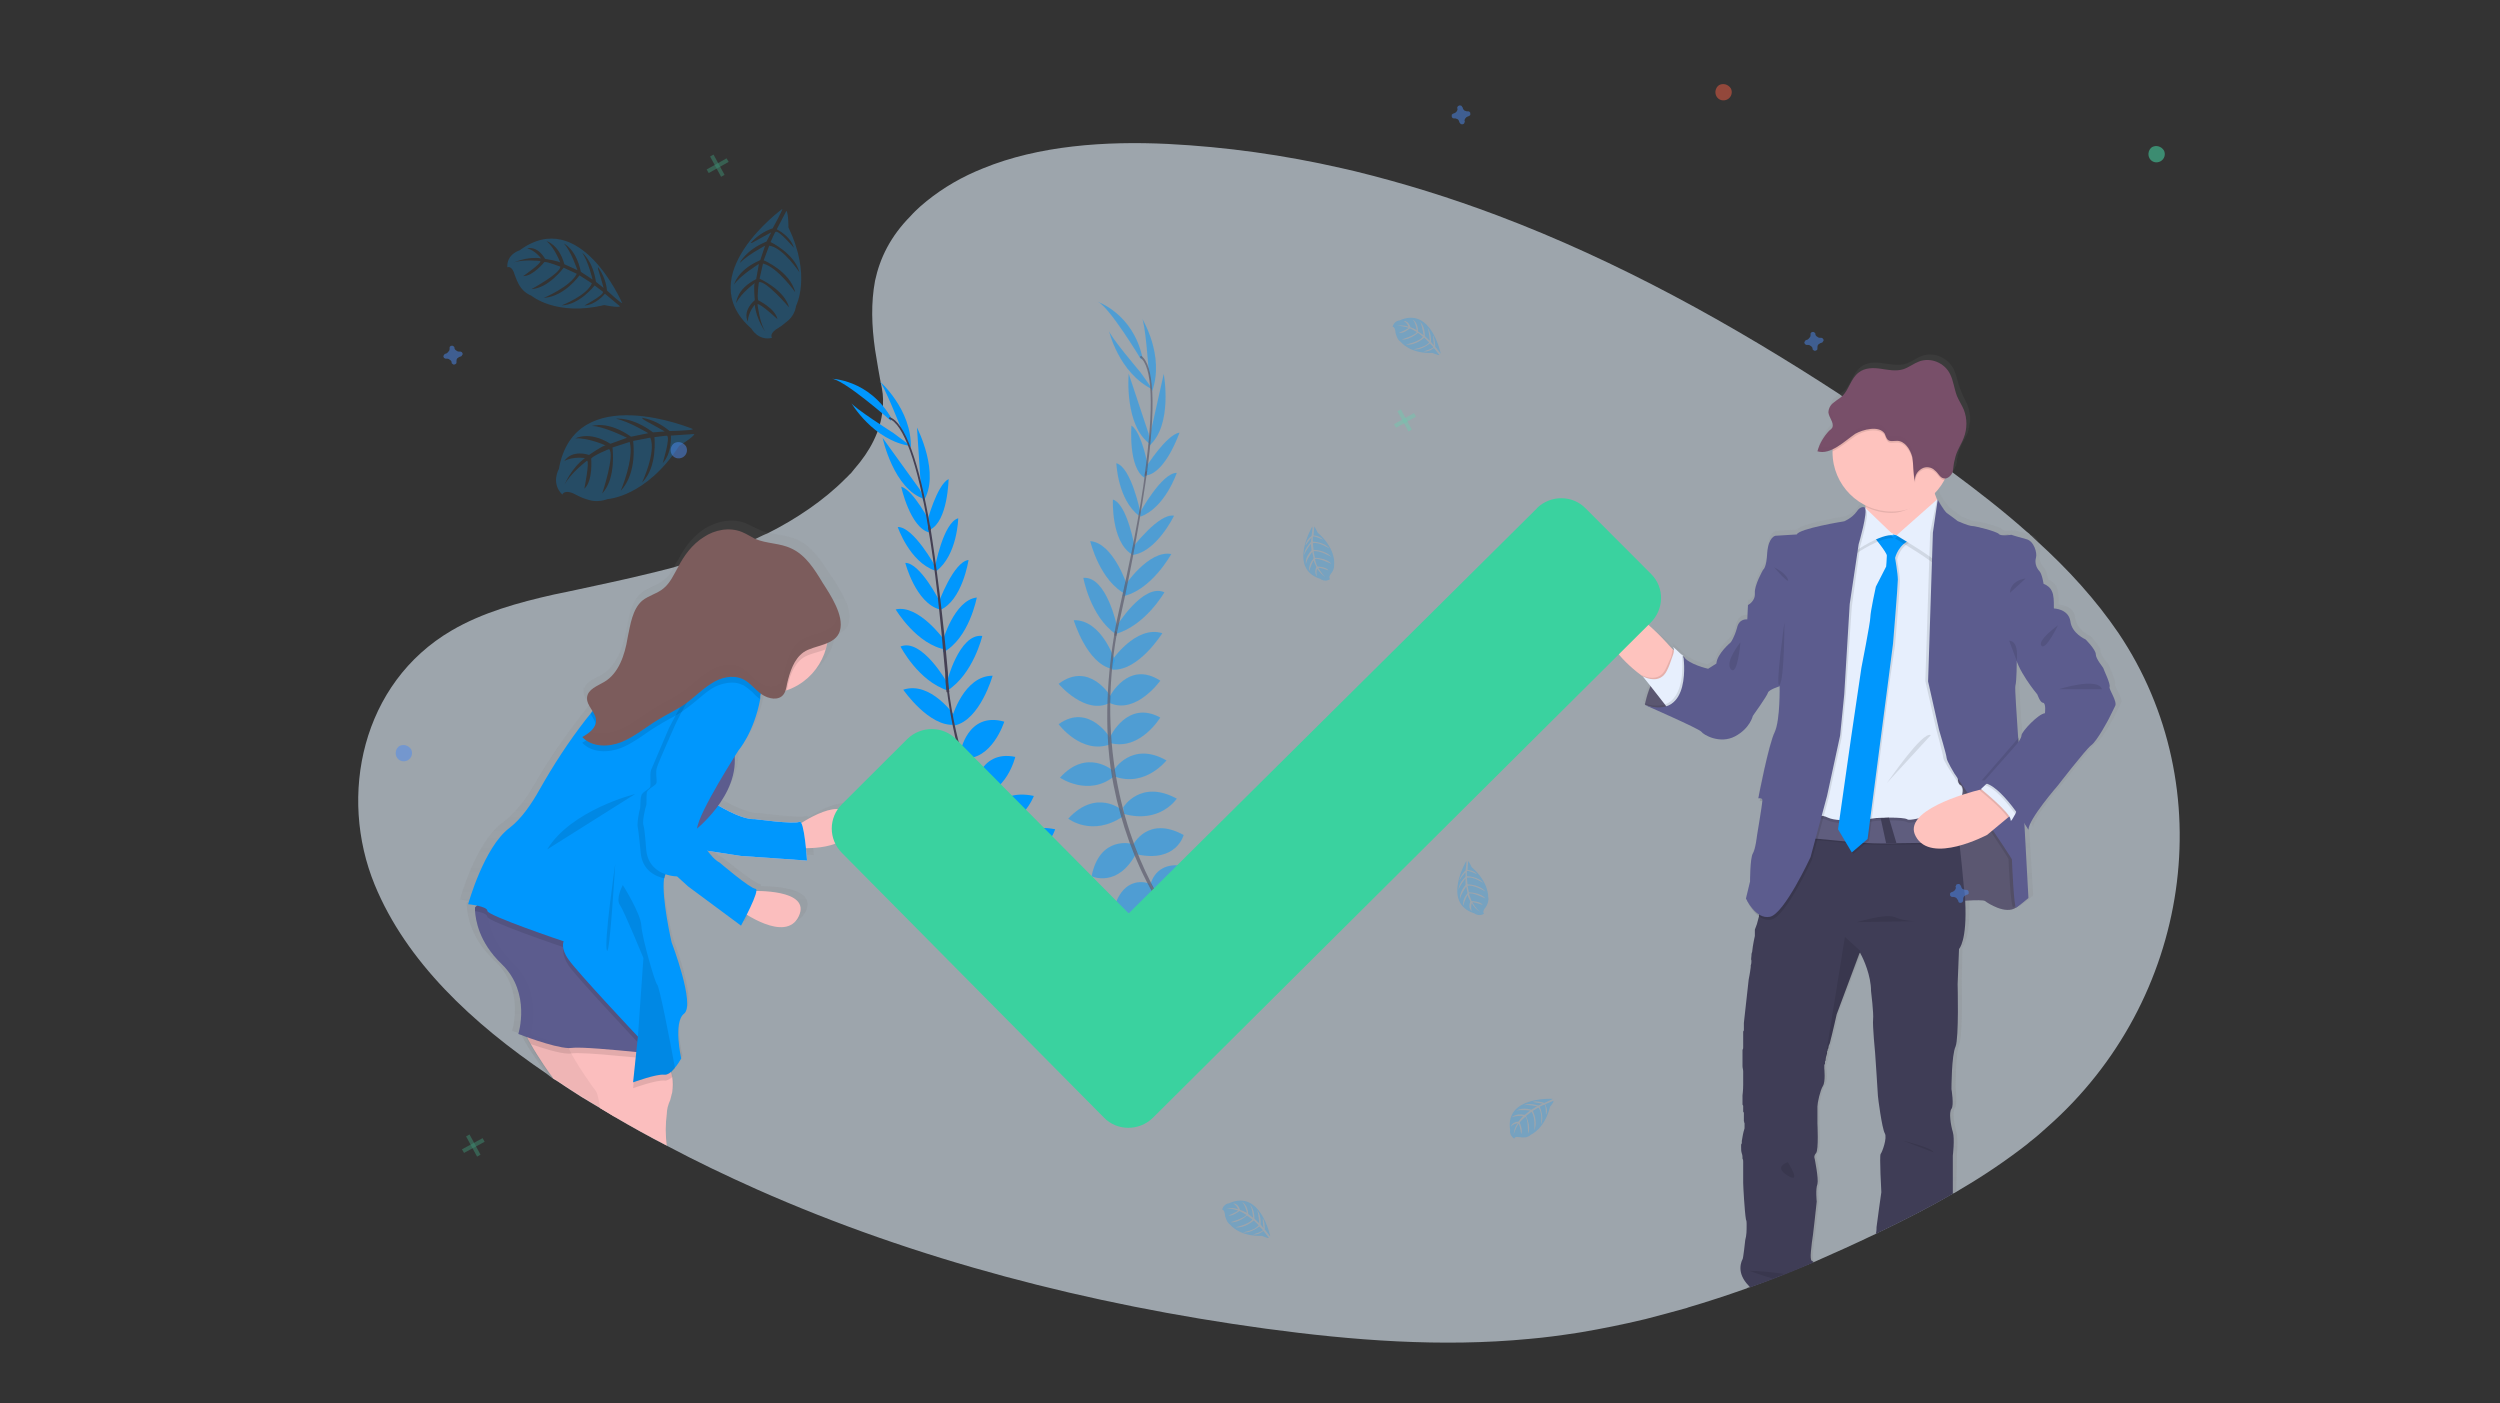 <svg width="670" height="376" viewBox="0 0 670 376" fill="none" xmlns="http://www.w3.org/2000/svg">
<rect x="0" y="0" width="670" height="376" fill="#333333" stroke="none"/>
<path opacity="0.6" d="M548.592 302.119C547.119 303.466 545.645 304.757 543.987 306.031C543.803 306.234 543.438 306.455 543.254 306.658C537.543 311.086 531.645 315.09 525.382 318.744L524.278 319.426C523.91 319.592 523.726 319.777 523.357 319.888C516.91 323.633 510.092 327.084 503.277 330.368V330.405L502.728 330.663C497.201 333.302 491.675 335.811 486.149 338.228L485.961 338.284C483.382 339.335 480.805 340.405 478.226 341.42C477.305 341.845 476.201 342.232 475.096 342.657C473.254 343.431 471.224 344.151 469.198 344.871L469.015 344.963L468.461 345.092L468.094 345.295C462.752 347.177 457.594 348.875 452.252 350.443V350.48C448.384 351.55 444.701 352.565 441.017 353.506L440.463 353.635C434.936 354.964 429.226 356.108 423.7 357.049L422.408 357.252C418.171 357.897 414.121 358.451 409.884 358.82C386.305 361.089 362.542 359.244 339.147 356.071C291.989 349.631 245.383 337.638 202.831 318.744C194.725 315.127 186.62 311.252 178.883 307.138C178.699 307.082 178.7 307.045 178.7 307.045C173.91 304.573 169.306 301.99 164.701 299.296C163.411 298.539 162.119 297.728 160.829 296.971C159.171 295.993 157.515 295.015 155.857 293.982C153.831 292.672 151.619 291.306 149.593 289.904L148.489 289.221L148.122 288.963C147.569 288.631 147.199 288.244 146.646 287.856C126.568 274.239 108.884 257.725 100.41 237.097C90.647 213.276 96.909 183.071 121.04 168.974C129.33 164.121 138.91 161.483 148.489 159.324L149.593 159.102C151.251 158.733 152.911 158.383 154.569 158.051C160.28 156.814 165.988 155.615 171.698 154.25C174.646 153.585 177.595 152.81 180.542 152.054L181.646 151.703C188.831 149.784 195.645 147.367 202.277 144.434H202.464C203.201 144.083 203.752 143.788 204.489 143.455C205.042 143.234 205.408 143.031 205.961 142.81C213.145 139.193 220.7 134.211 226.595 128.252C227.147 127.79 227.513 127.274 228.066 126.812C228.434 126.425 228.619 126.056 228.987 125.668C233.224 120.853 235.99 115.502 236.543 109.837C236.727 107.918 236.724 105.999 236.356 104.136C235.619 100.556 235.066 97.069 234.513 93.674C233.592 87.253 233.408 81.164 234.513 75.241C235.803 69.244 238.568 63.414 244.095 57.842C244.831 56.993 245.753 56.144 246.674 55.295C251.095 51.42 256.069 48.321 261.411 45.977C262.148 45.682 262.7 45.424 263.437 45.129C278.358 39.003 296.228 37.767 312.991 38.578C328.649 39.372 344.121 41.549 359.41 45.036C360.515 45.295 361.805 45.59 363.094 45.885C375.989 49.04 388.698 52.989 401.224 57.712C433.645 69.927 464.226 86.902 492.963 105.63C493.147 105.796 493.515 105.999 493.7 106.184C494.989 106.94 496.094 107.752 497.384 108.527C499.594 110.059 501.803 111.59 504.198 113.122L505.673 114.136C506.41 114.653 507.145 115.151 507.882 115.668L510.096 117.236C510.28 117.329 510.278 117.365 510.463 117.458L512.487 118.823C513.592 119.58 514.7 120.391 515.805 121.148L518.198 122.864C518.566 123.196 519.121 123.584 519.673 123.916L522.252 125.798L522.803 126.222C522.803 126.296 522.991 126.388 522.991 126.48L523.173 126.517C529.989 131.573 536.803 136.85 543.066 142.422L543.987 143.16V143.234C544.724 143.824 545.28 144.47 546.017 145.116C554.307 152.644 561.671 160.726 567.75 169.657C595.566 210.969 587.277 268.15 548.592 302.119Z" fill="url(#paint0_linear)"/>
<path d="M566.831 183.311C567.2 182.591 565.173 178.458 565.173 178.255C565.173 178.034 562.963 175.746 562.963 174.472C562.963 173.199 560.2 170.432 560.2 170.432C560.2 170.432 556.517 168.9 556.149 165.486C555.78 162.091 551.728 162.036 551.728 162.036C551.728 162.036 551.728 161.74 551.728 161.279C551.728 160.209 551.726 158.345 551.173 157.312C550.805 156.389 549.886 155.707 548.965 155.356C548.965 155.356 548.41 152.718 547.673 151.924C546.752 150.946 546.384 149.581 546.752 148.253C546.936 147.533 546.754 146.223 546.201 145.116C545.833 144.212 545.096 143.492 544.175 143.271C542.149 142.809 539.936 142.09 539.936 142.09C539.936 142.09 539.752 142.127 539.384 142.182L539.2 142.09C538.647 142.182 538.28 142.219 537.728 142.256C537.359 142.256 536.989 142.127 536.621 141.868C536.068 141.112 530.543 139.71 529.438 139.71C528.517 139.71 525.568 138.344 525.568 138.344L522.621 136.13C521.884 135.484 520.226 132.975 520.042 132.606V132.55C519.857 132.089 519.675 131.572 519.491 131.074C519.491 130.982 519.491 130.89 519.491 130.779C520.043 130.133 520.594 129.487 520.963 128.768C521.147 128.602 521.333 128.38 521.333 128.178C521.517 127.882 521.7 127.587 521.884 127.273C522.068 127.163 522.07 127.033 522.07 126.904C522.254 126.904 522.436 126.849 522.621 126.812L522.805 126.72C522.805 126.646 522.991 126.554 523.175 126.424L523.357 126.295C523.726 125.926 523.912 125.502 524.096 124.985C524.28 124.856 524.278 124.69 524.278 124.561C524.278 124.524 524.278 124.469 524.278 124.395C524.278 124.303 524.463 124.173 524.463 124.081V123.915C524.463 123.841 524.463 123.712 524.463 123.62C524.463 123.546 524.463 123.491 524.463 123.454C524.463 123.325 524.463 123.196 524.463 123.067C524.647 122.605 524.649 122.126 524.833 121.664C525.017 120.779 525.386 119.874 525.754 119.062C526.122 118.269 526.673 117.457 527.042 116.609C527.226 116.35 527.226 116.129 527.41 115.87C527.41 115.63 527.596 115.317 527.596 115.077C527.596 114.985 527.596 114.892 527.596 114.819C527.78 114.597 527.78 114.431 527.78 114.228C527.78 114.136 527.78 114.044 527.78 113.97C527.78 113.675 527.963 113.416 527.963 113.121C528.147 111.498 527.778 109.874 527.226 108.398C526.673 107.106 525.936 105.999 525.568 104.726C524.647 102.825 524.463 100.648 523.542 98.822C521.884 95.759 518.2 94.227 515.068 95.371C513.594 95.925 512.305 96.995 510.831 97.456C508.805 98.102 506.596 97.622 504.57 97.327C502.543 97.031 500.331 97.031 498.673 98.342C496.647 99.928 496.096 102.862 494.438 104.56C493.886 104.947 493.515 105.335 492.963 105.63C492.594 105.888 492.228 106.128 491.859 106.386C491.307 106.811 490.936 107.42 490.568 108.084C490.568 108.139 490.568 108.176 490.568 108.213C490.568 108.268 490.568 108.342 490.568 108.398C490.568 108.434 490.568 108.527 490.568 108.6C490.384 108.693 490.568 108.693 490.568 108.73C490.568 108.822 490.568 108.951 490.568 109.025V109.062C490.568 109.191 490.568 109.283 490.568 109.412C490.568 109.449 490.568 109.449 490.568 109.505C490.568 109.542 490.568 109.671 490.568 109.8V109.837C490.568 109.929 490.754 110.058 490.754 110.132C490.754 110.169 490.754 110.224 490.754 110.298C490.754 110.353 490.754 110.39 490.754 110.427C491.122 110.944 491.305 111.461 491.489 112.014C491.489 112.346 491.489 112.734 491.305 113.029C491.305 113.195 491.121 113.324 491.121 113.49C490.936 113.675 490.752 113.878 490.568 114.007C489.278 115.409 488.357 117.07 487.621 118.897C487.436 119.118 487.436 119.321 487.436 119.542V119.579H487.621C487.805 119.616 487.807 119.671 487.991 119.671C488.175 119.671 488.357 119.708 488.357 119.708C488.91 119.745 489.28 119.708 489.833 119.579L490.017 119.542H490.2C490.568 119.45 490.936 119.321 491.305 119.155C491.305 119.118 491.489 119.062 491.489 119.025C491.489 119.155 491.489 119.284 491.489 119.45C491.489 119.616 491.489 119.616 491.489 119.671C491.489 119.837 491.489 120.003 491.489 120.225C491.489 120.428 491.489 120.465 491.489 120.594C491.857 126.055 494.989 130.945 499.594 133.62C499.963 133.75 500.147 133.879 500.331 134.008C500.331 134.137 500.331 134.303 500.331 134.432C500.331 134.562 500.515 134.691 500.515 134.82L500.331 134.635C500.147 134.562 499.963 134.562 499.778 134.562C499.41 134.562 499.228 134.635 499.043 134.764C498.491 135.023 498.121 135.374 497.936 135.798C496.831 137.532 494.622 138.344 494.622 138.344C494.622 138.344 482.28 140.3 481.728 141.924L476.017 142.256C476.017 142.256 473.989 142.514 473.805 146.776V146.813V146.85C473.805 147.367 473.621 147.791 473.621 148.216V148.253C473.252 151.057 472.517 151.408 472.517 151.408C472.517 151.408 470.121 155.578 470.305 157.755V157.792C470.305 158.087 470.305 158.382 470.305 158.64C470.121 159.618 469.384 160.43 468.463 160.929L468.278 164.766C468.278 164.766 466.068 164.434 465.331 167.073C464.778 169.694 463.673 170.893 463.673 170.893C463.673 170.893 459.989 173.993 459.805 176.631L457.596 178.034C457.596 178.034 452.252 176.816 450.963 174.675C450.963 174.675 450.778 174.546 450.594 174.343V174.306C450.594 174.306 450.594 174.306 450.594 174.343C449.673 173.568 448.015 172 448.2 172.387C448.384 172.72 448.386 173.107 448.386 173.495L448.015 173.07L446.91 171.871C446.91 171.871 445.436 170.432 443.226 168.716C442.857 168.347 442.305 167.922 441.752 167.535C438.989 165.486 435.673 163.438 433.278 163.106C433.094 163.013 432.91 162.257 432.542 162.257C432.357 162.257 432.175 162.386 431.991 162.515C429.043 165.154 428.857 169.62 431.621 172.517C431.621 172.646 431.807 172.775 431.991 172.886L432.542 173.402L434.2 175.026L440.096 180.469C440.096 180.506 440.28 180.543 440.28 180.635L440.647 181.06L440.831 181.41L441.384 182.001L441.938 182.849C441.938 182.942 441.938 183.015 441.938 183.108C441.754 183.698 441.384 184.289 441.384 184.842V184.897C441.2 185.027 441.201 185.156 441.201 185.266C441.201 185.322 441.201 185.359 441.201 185.396C441.017 185.525 441.017 185.654 441.017 185.783C441.017 185.912 441.017 185.949 441.017 186.005C441.017 186.041 440.831 186.078 440.831 186.134C440.647 186.798 440.647 187.315 440.463 187.61L440.096 187.481L440.463 187.702C440.463 187.739 440.463 187.739 440.463 187.794V187.905C440.647 187.96 440.647 188.034 440.831 188.09L441.017 188.126L442.673 188.846C443.042 189.012 443.412 189.141 443.78 189.326C444.149 189.492 444.333 189.621 444.701 189.787C449.122 191.743 455.2 194.511 455.568 195.064C456.305 195.95 460.726 198.515 464.778 196.337C469.015 194.16 469.754 190.894 469.754 190.894C469.754 190.894 473.805 185.451 473.805 184.639C473.989 183.993 475.831 183.311 476.568 183.015L476.752 182.979L477.122 182.849C477.122 182.849 477.122 183.015 477.122 183.311C477.122 183.495 477.122 183.661 477.122 183.864C477.122 185.783 476.936 189.916 476.384 192.887C476.384 192.887 476.384 192.887 476.384 192.942C476.384 193.699 476.015 194.474 475.831 195.193C474.173 198.515 471.226 213.11 471.226 213.11H471.412C471.596 213.054 471.778 213.054 471.963 213.054C471.778 213.312 471.778 213.534 471.778 213.7C471.778 213.866 471.778 213.903 471.778 213.903C471.963 213.866 472.149 213.866 472.333 213.866C472.333 213.866 472.333 213.866 472.517 213.866C472.517 213.958 472.333 214.032 472.333 214.161V214.198V214.254C472.333 214.254 472.333 214.383 472.333 214.456C471.965 216.892 471.042 223.221 471.042 223.221C471.042 223.221 470.489 226.708 469.936 227.944C469.568 228.461 469.384 229.9 469.384 231.358C469.384 231.561 469.2 231.782 469.2 231.985C469.2 233.775 469.2 235.473 469.2 235.473V235.602L468.094 240.159C468.094 240.196 468.094 240.251 468.094 240.288C468.278 240.417 468.278 240.676 468.463 240.934L468.649 241.063C469.201 242.281 469.936 243.388 470.857 244.366C471.042 244.587 471.412 244.79 471.596 244.975C471.596 245.012 471.596 245.049 471.596 245.104C471.596 245.141 471.596 245.27 471.596 245.344C471.412 245.953 471.226 246.506 471.042 247.06C470.857 247.65 470.675 248.296 470.675 248.924C470.491 249.403 470.491 249.865 470.491 250.289V250.547C470.307 251.23 469.938 253.26 469.754 254.92C469.754 255.308 469.57 255.695 469.57 255.99C469.57 256.286 469.57 256.636 469.57 256.931C469.57 257.485 469.57 257.983 469.57 258.5C469.57 258.666 469.384 258.795 469.384 258.961C469.2 260.456 468.833 262.024 468.833 262.024L467.542 273.741V273.944C467.542 273.98 467.542 274.073 467.542 274.202C467.542 274.331 467.542 274.368 467.542 274.46C467.542 274.534 467.542 274.663 467.542 274.755C467.542 275.051 467.542 275.346 467.542 275.733C467.542 275.862 467.542 276.029 467.542 276.158C467.542 276.287 467.542 276.416 467.357 276.582C467.357 276.674 467.357 276.711 467.357 276.803C467.357 276.877 467.357 277.006 467.357 277.136C467.357 277.265 467.357 277.357 467.357 277.468C467.357 277.597 467.357 277.689 467.357 277.781C467.357 278.409 467.357 279.091 467.357 279.774C467.357 279.903 467.357 279.996 467.357 280.106V280.457C467.357 280.66 467.357 280.881 467.173 281.084C467.173 281.213 467.173 281.398 467.173 281.527C467.173 281.638 467.173 281.896 467.173 282.117V282.247C467.173 282.376 467.173 282.505 467.173 282.616C467.173 282.929 467.173 283.169 467.173 283.483C467.173 283.612 467.173 283.723 467.173 283.815C467.173 284.202 467.173 284.59 467.173 284.922C467.173 285.088 467.173 285.254 467.173 285.439C467.173 285.9 467.357 286.324 467.357 286.786C467.357 287.136 467.357 287.468 467.357 287.819C467.357 287.985 467.357 288.151 467.357 288.317C467.357 288.409 467.357 288.502 467.357 288.575C467.357 288.668 467.357 288.76 467.357 288.834C467.357 288.926 467.357 289.055 467.357 289.184C467.357 289.35 467.357 289.516 467.357 289.683C467.357 289.775 467.357 289.812 467.357 289.904C467.357 289.978 467.357 290.162 467.357 290.291V290.494C467.357 291.934 467.175 293.133 466.991 293.354C466.991 293.354 466.991 293.391 466.991 293.465C466.991 293.557 466.991 293.557 466.991 293.557C466.991 293.557 466.991 293.65 466.991 293.686C466.991 293.723 466.991 293.723 466.991 293.779C466.991 293.853 467.173 294.019 467.173 294.148C467.173 294.24 467.173 294.277 467.173 294.369C467.173 294.461 467.173 294.535 467.173 294.627C467.173 294.701 467.173 294.701 467.173 294.757C467.173 294.923 467.173 295.052 467.173 295.218C467.173 295.384 467.173 295.55 467.173 295.735L467.357 296.067C467.357 296.233 467.357 296.417 467.357 296.583V296.749C467.357 296.879 467.357 296.971 467.357 297.081V297.598C467.357 297.727 467.542 297.82 467.542 297.949C467.542 298.078 467.542 298.078 467.542 298.115V298.797C467.542 298.927 467.542 299 467.542 299.13C467.542 299.296 467.542 299.48 467.542 299.646C467.542 299.812 467.542 300.034 467.542 300.2C467.542 300.366 467.542 300.532 467.542 300.698C467.726 301.178 467.726 301.694 467.542 302.156C467.542 302.617 467.175 303.982 466.991 305.477C466.991 305.606 466.991 305.735 466.991 305.864C466.991 305.975 466.991 306.03 466.991 306.104L466.807 306.455C466.807 306.713 466.807 306.953 466.807 307.211C466.807 307.765 466.807 308.374 466.991 308.927C467.175 309.296 467.173 309.647 467.173 310.034C467.173 310.071 467.173 310.145 467.173 310.2C467.173 310.33 467.357 310.496 467.357 310.625C467.357 310.754 467.357 310.92 467.357 311.049C467.357 311.344 467.357 311.64 467.357 311.99C467.357 312.193 467.357 312.415 467.357 312.618C467.357 314.407 467.357 316.16 467.357 316.621V316.658C467.357 316.714 467.357 316.751 467.357 316.751C467.357 316.751 467.726 324.316 468.094 326.696C468.278 327.046 468.278 327.342 468.278 327.674C468.278 327.803 468.278 327.932 468.278 328.061C468.278 329.464 468.278 330.866 468.094 332.231C468.094 332.231 467.542 337.435 467.357 337.435C467.173 337.435 466.807 338.228 466.807 339.427V339.464C466.622 340.83 466.989 342.656 469.015 344.483L469.2 344.704L469.384 344.612C471.41 343.893 473.438 343.173 475.28 342.398C476.386 341.974 477.489 341.605 478.594 341.162C481.173 340.147 483.57 339.077 486.149 338.025C485.965 337.988 485.963 337.859 485.963 337.73C485.594 336.66 486.149 333.467 486.149 332.951C486.333 332.453 487.436 321.972 487.436 321.972C487.436 321.972 487.068 318.67 487.621 317.267C488.173 315.846 486.884 310.366 486.884 310.366C486.884 310.366 486.517 309.684 487.254 308.872C487.991 308.06 487.621 300.882 487.621 300.882C487.621 300.882 487.621 297.211 487.621 296.288C487.621 295.347 488.359 291.897 489.096 290.753C490.017 289.609 489.463 286.029 489.463 286.029V285.771C489.463 285.679 489.463 285.568 489.463 285.383L489.647 285.051C490.015 283.095 490.386 281.14 490.938 279.184C491.859 276.324 492.78 271.342 492.78 271.342L498.857 255.437L499.043 254.92V254.717C499.043 254.717 501.991 260.123 501.991 265.087C501.991 265.087 502.726 271.102 502.542 272.707C502.357 274.331 503.094 281.951 503.094 281.951C503.094 281.951 504.015 292.875 504.015 293.354C504.015 293.816 505.121 302.193 505.857 303.466C506.41 304.757 505.122 308.669 504.754 309.093C504.386 309.518 504.936 319.389 504.936 319.389C504.936 319.389 503.833 327.213 503.649 328.836C503.649 329.131 503.647 329.556 503.463 330.109C510.278 326.825 516.91 323.393 523.542 319.647C523.726 319.463 524.094 319.352 524.278 319.168L524.463 309.518C524.463 309.518 524.831 304.997 524.278 303.17C523.726 301.344 523.175 297.856 523.912 296.915C524.649 295.993 524.096 291.601 524.096 291.601C524.096 291.601 524.096 282.376 525.017 280.069C526.122 277.781 525.754 263.316 525.754 263.316L525.938 253.813C525.938 253.813 528.149 251.783 527.78 241.137C527.78 241.008 527.78 240.879 527.78 240.805C529.991 240.676 532.754 240.584 533.122 240.879C533.859 241.395 537.357 243.776 540.305 243.185C540.673 243.093 541.043 242.927 541.596 242.632C542.149 242.373 544.91 239.993 544.91 239.993L543.805 221.819V219.789C543.989 220.084 544.175 220.379 544.359 220.638C544.728 221.265 544.91 221.689 544.91 221.689C544.91 218.885 553.015 209.696 553.015 209.696C553.015 209.696 560.384 200.083 562.042 198.884C563.7 197.703 566.831 191.651 566.831 191.651C567.384 190.507 567.936 189.363 568.489 188.292C569.042 187.278 566.647 184.049 566.831 183.311ZM543.068 196.245C542.884 196.928 542.515 197.537 542.147 198.09C541.963 197.647 541.963 197.278 541.963 196.854C541.963 196.799 541.963 196.762 541.963 196.725C541.594 190.802 541.042 183.624 541.226 182.886C541.41 182.333 541.412 180.857 541.596 179.399C541.596 177.794 541.596 176.207 541.596 176.207V176.133C543.07 180.377 547.305 185.359 547.305 185.359C547.305 185.359 548.043 187.536 548.78 187.573C549.701 187.61 549.331 190.377 549.331 190.377C548.963 190.47 548.594 190.599 548.226 190.802C547.857 191.06 547.491 191.319 547.122 191.614C545.096 193.108 543.068 195.562 543.068 196.245Z" fill="url(#paint1_linear)"/>
<path d="M440.829 188.847C440.829 188.847 443.228 175.874 451.149 175.781L457.042 187.738L452.991 190.415C452.991 190.47 444.698 190.729 440.829 188.847Z" fill="#65617D"/>
<path opacity="0.1" d="M457.042 187.795L452.991 190.47C452.991 190.47 447.096 190.636 442.859 189.621C442.122 189.437 441.382 189.197 440.829 188.883C440.829 188.883 440.829 188.809 440.829 188.68V188.643C441.198 187.02 441.568 185.396 442.305 183.864C442.489 183.274 442.859 182.684 443.043 182.093C444.149 179.824 445.803 177.665 448.198 176.558C448.934 176.133 449.857 175.912 450.778 175.875H450.961H451.149L451.333 176.133L453.175 180.174L457.042 187.795Z" fill="black"/>
<path d="M522.991 241.689C522.991 241.689 531.277 240.878 532.013 241.486C532.75 242.077 537.54 245.177 540.303 243.221C543.066 241.265 541.224 234.549 541.224 234.254C541.224 233.94 541.042 224.419 541.042 224.419L536.07 217.647L529.622 205.82L516.91 204.547L517.276 223.349L517.094 232.962L522.991 241.689Z" fill="#65617D"/>
<path opacity="0.1" d="M522.991 241.689C522.991 241.689 531.277 240.878 532.013 241.486C532.75 242.077 537.54 245.177 540.303 243.221C543.066 241.265 541.224 234.549 541.224 234.254C541.224 233.94 541.042 224.419 541.042 224.419L536.07 217.647L529.622 205.82L516.91 204.547L517.276 223.349L517.094 232.962L522.991 241.689Z" fill="black"/>
<path d="M449.489 175.483C449.489 175.483 448.938 183.657 443.78 183.786C443.78 183.786 442.305 182.937 440.463 181.442C435.857 178.084 428.859 171.663 430.886 165.704C433.649 157.143 447.277 172.936 447.277 172.936L448.386 174.117L449.489 175.483Z" fill="#FEC3BE"/>
<path opacity="0.1" d="M449.491 175.483C449.491 175.483 448.938 183.657 443.78 183.786C443.78 183.786 442.305 182.937 440.463 181.442L439.908 180.889C440.829 181.35 441.75 181.608 442.671 181.645C443.961 181.701 445.434 181.221 446.355 179.357C446.908 178.287 447.278 177.235 447.831 176.128C448.015 175.483 448.198 174.8 448.198 174.117L449.491 175.483Z" fill="black"/>
<path d="M447.277 190.245L446.173 188.769L442.305 183.824L440.28 181.278C441.201 181.739 442.122 181.998 443.043 182.035C444.333 182.09 445.807 181.61 446.728 179.747C447.28 178.676 447.647 177.606 448.015 176.499C448.752 174.728 448.754 173.787 448.386 173.436C448.201 173.104 449.857 174.672 450.594 175.392L450.778 175.447L451.149 175.78V176.038L453.175 179.913C453.175 179.913 453.175 179.95 453.175 180.079C453.359 181.352 454.092 189.138 447.277 190.245Z" fill="#E7EFFD"/>
<path d="M485.961 338.187C485.961 338.095 485.778 337.984 485.594 337.929C484.857 337.596 485.594 333.463 485.594 332.91C485.778 332.356 486.882 322.023 486.882 322.023C486.882 322.023 486.517 318.739 487.07 317.337C487.438 315.935 486.333 310.528 486.333 310.528C486.333 310.528 485.963 309.846 486.699 309.034C487.436 308.24 487.07 301.081 487.07 301.081C487.07 301.081 487.07 297.465 487.07 296.542C487.07 295.601 487.805 292.188 488.542 291.044C489.278 289.9 488.912 286.357 488.912 286.357V286.117C488.912 286.025 488.912 285.896 488.912 285.73V285.379C488.912 285.305 489.096 285.213 489.096 285.139C489.096 284.918 489.096 284.696 489.096 284.457C489.28 284.272 489.278 284.143 489.278 283.977C489.278 283.479 489.461 282.925 489.645 282.316C489.645 282.15 489.645 281.984 489.645 281.763C489.829 281.56 489.833 281.338 489.833 281.135C490.017 281.006 490.017 280.877 490.017 280.748C490.017 280.36 490.199 279.991 490.384 279.604C491.121 276.799 492.226 271.854 492.226 271.854L498.307 255.525L498.489 255.303L498.673 255.691C499.41 257.001 501.436 261.429 501.436 265.599C501.436 265.599 502.175 271.559 501.991 273.183C501.807 274.788 502.54 282.316 502.54 282.316C502.54 282.316 503.278 293.166 503.278 293.645C503.278 294.107 504.384 302.484 505.121 303.72C505.857 304.956 504.384 308.868 504.015 309.255C503.647 309.643 504.199 319.514 504.199 319.514C504.199 319.514 503.096 327.245 502.912 328.869C502.912 329.256 502.912 329.884 502.728 330.696L503.278 330.437V330.4C510.094 327.116 516.91 323.684 523.357 319.938V309.68C523.357 309.68 523.91 305.214 523.357 303.388C522.805 301.561 522.254 298.111 522.991 297.17C523.728 296.229 522.991 291.892 522.991 291.892C522.991 291.892 522.991 282.741 524.096 280.453C525.017 278.146 524.645 263.773 524.645 263.773L525.017 254.326C525.017 254.326 527.228 252.241 526.675 241.391C526.675 240.247 526.489 238.974 526.305 237.609C525.936 233.512 525.568 229.822 525.199 226.593C525.199 226.28 525.199 226.04 525.199 225.781C525.199 225.431 525.017 225.062 525.017 224.711C525.017 223.992 524.833 223.272 524.833 222.626C524.833 222.423 524.829 222.239 524.645 222.036C524.645 221.095 524.463 220.209 524.463 219.397C524.463 219.102 524.278 218.751 524.278 218.456C524.278 218.032 524.28 217.607 524.096 217.22C524.096 217.146 524.096 217.054 524.096 216.925C524.096 216.759 524.096 216.593 524.096 216.463C523.912 214.711 523.724 213.77 523.724 213.77L516.91 213.825L502.357 213.954H501.807L494.25 214.028H493.701L490.017 214.083H489.463L481.91 214.157H481.355L478.226 227.147L471.778 241.852C471.778 241.852 471.78 243.476 471.412 245.045V245.137C471.412 245.174 471.412 245.229 471.412 245.303C471.412 245.395 471.412 245.469 471.412 245.561C471.228 246.281 471.042 246.963 470.857 247.646C470.673 248.107 470.487 248.624 470.303 249.141C470.303 249.694 470.303 250.192 470.303 250.746C470.303 250.801 470.303 250.838 470.303 250.838C470.303 250.838 469.754 253.182 469.57 255.137C469.385 255.525 469.382 255.894 469.382 256.189C469.382 256.632 469.198 257.056 469.382 257.425C469.382 257.85 469.384 258.274 469.199 258.717C469.199 258.883 469.199 259.012 469.199 259.178C469.015 260.747 468.649 262.499 468.649 262.499L467.357 274.161V274.198C467.357 274.235 467.357 274.327 467.357 274.456C467.357 274.585 467.357 274.622 467.357 274.714C467.357 274.788 467.357 274.917 467.357 275.009C467.357 275.305 467.357 275.6 467.357 275.987C467.357 276.117 467.357 276.283 467.173 276.412C467.173 276.541 467.173 276.67 467.173 276.836C467.173 276.91 467.173 276.965 467.173 277.039C467.173 277.131 467.173 277.261 467.173 277.39C467.173 277.519 467.173 277.593 467.173 277.722C467.173 277.851 467.173 277.943 467.173 278.017C467.173 278.663 467.173 279.346 467.173 280.028C467.173 280.157 467.173 280.231 467.173 280.36V280.711C467.173 280.914 467.175 281.135 466.991 281.338C466.991 281.467 466.991 281.634 466.991 281.763C466.991 281.892 466.991 282.15 466.991 282.372V282.538C466.991 282.667 466.991 282.796 466.991 282.925C466.991 283.22 466.991 283.479 466.991 283.774C466.991 283.903 466.991 284.032 466.991 284.106C466.991 284.493 466.991 284.881 466.991 285.213C466.991 285.379 466.991 285.564 466.991 285.73C466.991 286.191 467.173 286.671 467.173 287.132C467.173 287.427 467.173 287.759 467.173 288.11C467.173 288.276 467.173 288.442 467.173 288.627C467.173 288.793 467.173 288.959 467.173 289.125C467.173 289.309 467.173 289.346 467.173 289.475C467.173 289.641 467.173 289.807 467.173 289.974C467.173 290.066 467.173 290.103 467.173 290.195C467.173 290.287 467.173 290.453 467.173 290.582V290.785C467.173 292.243 466.991 293.424 466.991 293.645C466.991 293.645 466.991 293.682 466.991 293.774C466.991 293.848 466.991 293.848 466.991 293.848C466.991 293.848 466.991 293.941 466.991 293.977C466.991 294.014 466.991 294.014 466.991 294.07C466.991 294.144 466.991 294.328 466.991 294.457C466.991 294.531 466.991 294.568 466.991 294.66C466.991 294.752 466.991 294.826 466.991 294.918C466.991 295.011 466.991 295.011 466.991 295.048C466.991 295.214 466.991 295.343 466.991 295.509C466.991 295.675 466.991 295.859 466.991 296.026L467.173 296.358C467.173 296.542 467.173 296.708 467.173 296.874V297.04C467.173 297.17 467.173 297.262 467.173 297.391V297.889C467.173 298.018 467.357 298.111 467.357 298.24V298.406V299.088C467.357 299.218 467.357 299.291 467.357 299.421C467.357 299.605 467.357 299.771 467.357 299.937C467.357 300.103 467.357 300.325 467.357 300.491C467.542 300.657 467.355 300.823 467.54 301.007C467.54 301.469 467.54 301.93 467.54 302.41C467.171 303.517 466.991 304.624 466.807 305.768C466.807 305.897 466.807 306.026 466.807 306.155C466.807 306.284 466.807 306.321 466.807 306.395L466.619 306.746C466.619 307.004 466.619 307.262 466.619 307.502C466.619 308.056 466.622 308.572 466.807 309.126C466.991 309.587 466.991 310.067 466.991 310.528C467.175 310.787 467.173 311.082 467.173 311.377C467.173 311.672 467.173 311.986 467.173 312.318C467.173 312.539 467.173 312.742 467.173 312.964C467.173 314.994 467.173 316.912 467.173 316.912V316.949V317.005C467.173 317.853 467.543 324.57 467.912 326.821C468.096 327.208 468.094 327.633 468.094 328.02C468.094 328.149 468.094 328.278 468.094 328.408C468.094 329.718 468.096 331.046 467.728 332.319C467.728 332.319 467.175 337.504 466.991 337.504C466.991 337.504 466.436 338.445 466.436 339.847V339.884C466.436 341.213 466.991 342.873 468.649 344.571L469.015 345.032C471.042 344.313 473.07 343.593 475.096 342.818C476.017 342.394 477.121 342.025 478.226 341.6C480.805 340.567 483.384 339.515 485.778 338.445L485.961 338.187Z" fill="#3F3D56"/>
<path d="M521.149 137.196L511.201 147.788C511.201 147.788 498.487 142.676 499.777 140.979C500.329 140.296 500.333 138.174 499.965 135.831C499.412 132.122 498.489 127.878 498.489 127.878C498.489 127.878 520.594 124.262 518.752 128.007C518.015 129.354 518.201 130.978 518.57 132.417C519.122 134.133 520.044 135.739 521.149 137.196Z" fill="#FEC3BE"/>
<path opacity="0.1" d="M518.752 127.957C518.015 129.322 517.829 129.451 518.198 130.946C515.25 134.046 511.568 137.459 506.963 137.459C504.568 137.459 502.175 136.906 499.965 135.799C499.412 132.09 498.489 127.827 498.489 127.827C498.489 127.827 520.594 124.211 518.752 127.957Z" fill="black"/>
<path d="M522.991 121.142C522.991 129.962 515.805 137.066 506.963 137.103C498.305 137.103 491.12 129.999 491.12 121.198C491.12 121.198 491.12 121.198 491.12 121.142C491.12 121.068 491.12 120.976 491.12 120.939C491.305 112.138 498.675 105.2 507.333 105.366C515.991 105.532 522.807 112.562 522.991 121.142Z" fill="#FEC3BE"/>
<path opacity="0.1" d="M525.201 226.153C523.175 226.153 516.177 226.245 508.256 226.374L505.675 226.411H505.493C496.282 226.54 487.072 224.751 483.387 225.101C475.651 225.821 486.151 217.868 486.151 217.868C492.045 219.27 497.938 219.898 504.017 219.658L506.226 219.529C513.41 219.141 520.412 218.459 524.28 217.352C524.465 219.437 524.833 222.463 525.201 226.153Z" fill="black"/>
<path d="M525.201 225.785C523.175 225.785 516.177 225.858 508.256 225.988L505.675 226.043H505.493C496.282 226.154 487.072 224.382 483.387 224.714C475.651 225.434 486.151 217.481 486.151 217.481C492.045 218.884 497.938 219.474 504.017 219.271L506.226 219.142C513.41 218.755 520.412 218.072 524.28 216.965C524.465 219.05 524.833 222.039 525.201 225.785Z" fill="#5F5D7E"/>
<path opacity="0.1" d="M502.728 141.625L490.566 147.363L480.989 220.8C480.989 220.8 486.701 218.253 489.833 219.859C493.149 221.482 502.912 219.988 502.912 219.988C502.912 219.988 510.096 219.563 511.201 220.375C512.307 221.187 524.833 217.017 524.833 217.017C524.833 217.017 527.042 211.906 525.384 211.131C523.542 210.375 525.938 202.422 525.938 202.422L524.833 149.448L522.803 142.64L516.91 139.152L511.201 143.821L508.254 144.263L502.728 141.625Z" fill="black"/>
<path d="M502.728 140.814L490.566 146.552L480.989 220.025C480.989 220.025 486.701 217.479 489.833 219.102C493.149 220.708 502.912 219.232 502.912 219.232C502.912 219.232 510.096 218.844 511.201 219.601C512.307 220.376 524.833 216.242 524.833 216.242C524.833 216.242 527.042 211.187 525.384 210.375C523.542 209.563 525.938 201.703 525.938 201.703L524.833 148.729L522.803 141.921L516.91 138.434L511.201 143.102L508.254 143.489L502.728 140.814Z" fill="#E7EFFD"/>
<path opacity="0.1" d="M502.54 144.212C502.54 144.212 506.042 148.419 506.042 149.323C506.042 150.208 505.857 152.256 505.857 152.256L503.278 157.663C503.278 157.663 501.619 164.434 501.619 165.837C501.619 167.239 499.41 179.399 499.41 179.399L496.647 198.127L492.963 222.667L496.647 228.885L500.886 225.269L506.596 181.539L507.884 172.886C507.884 172.886 509.175 157.367 509.175 155.781C509.175 154.212 508.438 149.969 508.438 149.969C508.438 149.969 509.175 145.965 512.859 145.024C516.359 144.083 512.489 144.802 512.489 144.802L510.463 143.16L508.621 143.88C508.621 143.916 503.645 142.348 502.54 144.212Z" fill="black"/>
<path d="M502.173 143.822C502.173 143.822 505.675 148.047 505.675 148.896C505.675 149.745 505.491 151.83 505.491 151.83L502.728 157.236C502.728 157.236 501.252 163.989 501.252 165.41C501.252 166.812 498.856 178.971 498.856 178.971L496.092 197.699L492.596 222.241L496.28 228.459L500.515 224.841L506.224 181.093L507.333 172.459C507.333 172.459 508.621 156.941 508.621 155.354C508.621 153.786 507.884 149.523 507.884 149.523C507.884 149.523 508.805 145.538 512.489 144.597C515.989 143.656 512.122 144.375 512.122 144.375L510.096 142.715L508.254 143.453C508.254 143.49 503.278 141.958 502.173 143.822Z" fill="#0097FD"/>
<path opacity="0.1" d="M499.777 136.809C499.777 136.809 499.228 137.196 499.228 139.872C499.043 142.547 497.201 148.544 497.201 148.544C497.201 148.544 504.017 143.746 507.517 144.263L499.777 136.809Z" fill="black"/>
<path d="M499.777 135.996C499.777 135.996 499.228 136.42 499.228 139.059C499.043 141.697 497.201 147.75 497.201 147.75C497.201 147.75 504.017 142.934 507.517 143.45L499.777 135.996Z" fill="#E7EFFD"/>
<path opacity="0.1" d="M518.752 134.691L507.884 144.305C507.884 144.305 517.092 149.785 518.198 151.113C519.487 152.423 520.594 138.013 520.594 138.013L518.752 134.691Z" fill="black"/>
<path d="M519.119 133.875L508.254 143.488C508.254 143.488 517.465 148.968 518.57 150.297C519.859 151.607 521.149 137.196 521.149 137.196L519.119 133.875Z" fill="#E7EFFD"/>
<path opacity="0.1" d="M500.149 136.812C500.149 136.812 499.04 136.221 497.934 137.956C496.645 139.709 494.622 140.52 494.622 140.52C494.622 140.52 482.463 142.476 481.91 144.045L476.384 144.377C476.384 144.377 474.359 144.635 474.175 148.897C473.806 153.141 472.884 153.492 472.884 153.492C472.884 153.492 470.491 157.662 470.675 159.784C470.859 161.906 468.833 162.976 468.833 162.976L477.305 184.674C477.305 184.674 477.491 193.66 476.017 196.926C474.543 200.21 471.596 214.713 471.596 214.713C471.596 214.713 472.699 214.455 472.699 215.267C472.699 216.078 471.224 224.843 471.224 224.843C471.224 224.843 470.857 228.33 470.12 229.529C469.568 230.71 469.382 237.002 469.382 237.002L468.278 241.56C468.278 241.56 470.857 247.261 474.726 246.449C478.594 245.656 485.594 230.452 485.594 230.452L490.017 214.086L493.517 197.904L494.622 186.925L496.28 162.644L498.489 146.591C498.489 146.554 501.07 137.956 500.149 136.812Z" fill="black"/>
<path d="M499.777 135.999C499.777 135.999 498.673 135.409 497.568 137.143C496.279 138.896 494.25 139.708 494.25 139.708C494.25 139.708 482.096 141.664 481.543 143.232L475.829 143.583C475.829 143.583 473.989 143.822 473.621 148.048C473.436 152.255 472.517 152.679 472.517 152.679C472.517 152.679 470.119 156.849 470.303 158.971C470.487 161.111 468.461 162.163 468.461 162.163L476.938 183.918C476.938 183.918 477.121 192.885 475.647 196.17C473.989 199.435 471.224 213.957 471.224 213.957C471.224 213.957 472.333 213.698 472.333 214.51C472.333 215.304 470.857 224.068 470.857 224.068C470.857 224.068 470.491 227.574 469.754 228.755C469.017 229.954 469.015 236.246 469.015 236.246L467.912 240.803C467.912 240.803 470.491 246.505 474.359 245.693C478.228 244.881 485.228 229.696 485.228 229.696L489.645 213.311L493.147 197.147L494.25 186.169L495.726 161.868L498.122 145.834C498.122 145.834 500.698 137.143 499.777 135.999Z" fill="#5C5C8E"/>
<path opacity="0.1" d="M457.042 187.79L452.991 190.464C452.991 190.464 447.096 190.63 442.859 189.615L440.829 188.674L440.28 188.452L440.829 188.583C443.04 189.266 444.699 189.229 446.173 188.805C451.515 186.978 450.963 177.918 450.778 175.833C450.778 175.612 450.778 175.483 450.778 175.446C450.778 175.446 450.778 175.446 450.778 175.391V175.446C450.778 175.575 450.961 175.702 450.961 175.776C451.145 175.869 451.149 175.944 451.333 176.036L453.175 179.909C453.175 179.909 453.175 179.948 453.175 180.077L457.042 187.79Z" fill="black"/>
<path d="M470.303 161.609L468.461 162.163L468.278 166.001C468.278 166.001 466.068 165.65 465.515 168.289C464.778 170.928 463.856 172.127 463.856 172.127C463.856 172.127 460.173 175.19 459.989 177.828L457.78 179.231C457.78 179.231 452.438 178.031 451.149 175.873C451.149 175.873 453.724 193.143 440.829 188.936C440.829 188.936 455.201 195.228 455.938 196.077C456.491 196.926 460.912 199.49 464.964 197.35C469.017 195.228 469.754 191.87 469.754 191.87C469.754 191.87 473.621 186.464 473.805 185.652C473.989 184.84 476.938 183.917 476.938 183.917L482.649 170.005L470.303 161.609Z" fill="#5C5C8E"/>
<path opacity="0.1" d="M517.277 142.678L519.119 133.84C519.119 133.84 520.04 136.718 520.961 137.364C521.882 138.047 523.912 139.578 523.912 139.578C523.912 139.578 526.675 140.888 527.78 140.888C528.701 140.888 534.04 142.291 534.777 143.029C535.513 143.748 538.094 143.232 538.094 143.232C538.094 143.232 540.307 143.951 542.333 144.431C544.175 144.892 545.279 148.084 544.726 149.357C544.357 150.631 544.726 151.996 545.647 152.974C546.568 153.786 546.938 156.387 546.938 156.387C547.859 156.719 548.594 157.402 549.147 158.343C549.884 159.819 549.701 163.012 549.701 163.012L539.754 177.053C539.754 177.053 539.75 182.459 539.382 183.695C539.013 184.932 540.857 205.357 540.857 205.357L542.884 240.544C542.884 240.544 540.122 242.887 539.57 243.145C538.833 243.385 538.278 230.709 538.278 230.248C538.278 229.768 522.991 207.092 522.991 207.092C522.991 207.092 520.778 203.733 520.778 203.014C520.778 202.294 518.936 195.523 518.936 195.523L515.989 182.514L517.277 142.678Z" fill="black"/>
<path d="M550.434 162.343C550.434 162.805 550.434 163.1 550.434 163.1L540.491 177.141C540.491 177.141 540.489 182.548 540.121 183.784C539.936 184.467 540.489 191.7 540.857 197.604C541.226 201.866 541.596 205.483 541.596 205.483L542.517 220.41L543.621 240.669C543.621 240.669 540.856 243.013 540.303 243.252C539.75 243.511 539.199 230.835 539.199 230.373C539.199 229.894 523.724 207.217 523.724 207.217C523.724 207.217 521.699 203.859 521.699 203.139C521.699 202.42 519.673 195.648 519.673 195.648L516.728 182.621L518.015 142.767L519.307 133.91C519.307 133.91 520.963 136.807 521.699 137.453C522.621 138.08 524.645 139.648 524.645 139.648C524.645 139.648 527.596 140.977 528.517 140.977C529.438 140.977 534.961 142.379 535.698 143.099C536.25 143.818 539.015 143.32 539.015 143.32C539.015 143.32 541.224 144.04 543.066 144.501C545.092 144.981 546.015 148.173 545.647 149.446C545.278 150.719 545.647 152.085 546.568 153.063C547.305 153.874 547.671 156.457 547.671 156.457C548.592 156.808 549.517 157.491 549.886 158.413C550.438 159.447 550.434 161.273 550.434 162.343Z" fill="#5C5C8E"/>
<path opacity="0.1" d="M478.226 341.415C477.121 341.84 476.201 342.227 475.096 342.651C471.78 341.71 468.833 340.566 468.833 340.566C471.965 340.659 475.094 340.954 478.226 341.415Z" fill="black"/>
<path opacity="0.1" d="M509.908 305.676C509.908 305.676 517.829 307.558 518.198 308.831L509.908 305.676Z" fill="black"/>
<path opacity="0.1" d="M479.145 311.469C479.145 311.469 475.092 312.648 479.145 315.083C483.013 317.501 479.145 311.469 479.145 311.469Z" fill="black"/>
<path opacity="0.1" d="M497.568 247.133C497.936 247.133 505.305 244.714 507.884 245.821C510.278 246.928 513.592 246.875 513.592 246.875L497.568 247.133Z" fill="black"/>
<path opacity="0.1" d="M498.489 254.788V255.471L492.226 271.763C492.226 271.763 491.121 276.708 490.384 279.513C489.831 281.432 489.28 283.351 488.912 285.343L494.438 251.098L498.489 254.788Z" fill="black"/>
<path d="M508.254 225.986L505.675 226.041H505.491L504.015 219.272C504.752 219.235 505.487 219.178 506.224 219.141L508.254 225.986Z" fill="#3F3D56"/>
<path d="M539.752 217.777L538.092 219.142L532.566 223.736C532.566 223.736 517.461 231.781 513.408 224.124C509.724 217.389 526.671 212.592 530.908 211.577C531.461 211.448 531.645 211.355 531.645 211.355L539.752 217.777Z" fill="#FEC3BE"/>
<path opacity="0.1" d="M475.463 152.055C475.463 152.055 478.41 153.365 479.147 155.228C479.884 157.11 475.463 152.055 475.463 152.055Z" fill="black"/>
<path opacity="0.1" d="M466.436 172.125C466.436 172.125 462.198 177.365 463.856 179.358C465.698 181.351 466.436 172.125 466.436 172.125Z" fill="black"/>
<path opacity="0.1" d="M542.884 155.023C542.884 155.023 538.833 155.411 538.649 158.898L542.884 155.023Z" fill="black"/>
<path opacity="0.1" d="M505.675 209.858C506.043 209.489 515.254 195.817 517.465 197.016L505.675 209.858Z" fill="black"/>
<path opacity="0.1" d="M522.991 121.144C522.991 123.783 522.254 126.348 521.149 128.691H520.961C519.856 128.469 519.491 127.27 518.57 126.551C517.649 125.628 516.173 125.443 515.068 126.052C513.778 126.772 513.226 128.082 513.226 129.484C512.673 127.362 512.857 125.074 512.489 122.934C511.936 120.812 510.464 118.635 508.438 118.598C507.517 118.598 506.41 118.93 505.857 118.266C505.489 117.879 505.305 117.233 505.12 116.734C503.647 114.336 499.228 115.535 497.385 116.771C495.543 118.008 493.331 119.926 491.12 120.978C491.305 112.177 498.675 105.239 507.333 105.405C515.991 105.571 522.807 112.564 522.991 121.144Z" fill="black"/>
<path d="M505.121 116.258C505.305 116.738 505.489 117.365 505.857 117.79C506.41 118.436 507.517 118.14 508.438 118.14C510.465 118.177 511.936 120.354 512.489 122.476C512.857 124.598 512.673 126.905 513.226 129.027C513.042 127.624 513.778 126.296 515.068 125.576C516.173 124.949 517.649 125.152 518.57 126.093C519.491 126.812 519.856 128.012 520.961 128.215C521.882 128.436 522.989 127.458 523.357 126.388C523.542 125.318 523.543 124.174 523.912 123.067C524.28 120.982 525.568 119.284 526.305 117.292C527.226 114.856 527.226 112.217 526.305 109.8C525.752 108.527 525.015 107.42 524.463 106.128C523.726 104.228 523.542 102.088 522.621 100.261C521.147 97.235 517.463 95.703 514.331 96.866C512.857 97.419 511.57 98.471 510.096 98.951C508.07 99.578 506.042 99.117 504.015 98.822C501.989 98.527 499.78 98.526 498.122 99.836C496.096 101.368 495.542 104.302 493.884 105.999C493.147 106.737 492.224 107.199 491.487 107.844C490.566 108.472 490.017 109.505 490.017 110.557C490.201 111.959 491.489 113.195 491.121 114.469C490.936 114.856 490.568 115.207 490.2 115.446C488.726 117.033 487.622 118.897 487.07 120.945C490.57 122.052 494.438 118.14 497.201 116.258C499.228 115.114 503.647 113.915 505.121 116.258Z" fill="#784F69"/>
<path opacity="0.1" d="M539.754 217.777L538.094 219.142C536.621 216.669 530.543 211.817 530.543 211.817L530.726 211.577C531.278 211.448 531.647 211.355 531.647 211.355L539.754 217.777Z" fill="black"/>
<path d="M541.224 215.356C541.224 215.356 540.673 216.832 540.121 218.124C539.384 219.397 538.833 220.578 538.833 219.6C538.649 217.737 530.91 211.445 530.91 211.445L532.013 210.411L533.307 209.23L541.224 215.356Z" fill="#E7EFFD"/>
<path opacity="0.1" d="M541.596 205.433L542.517 220.378C540.491 217.149 534.777 208.846 531.092 209.141L539.936 198.938C540.305 198.513 540.673 198.089 541.042 197.609C541.226 201.816 541.596 205.433 541.596 205.433Z" fill="black"/>
<path opacity="0.1" d="M541.224 215.355C541.224 215.355 540.673 216.831 540.121 218.122C537.726 214.93 534.592 211.129 532.013 210.465L533.307 209.266L541.224 215.355Z" fill="black"/>
<path d="M548.043 161.184L550.435 163.066C550.435 163.066 554.305 163.14 554.857 166.461C555.226 169.781 558.912 171.35 558.912 171.35C558.912 171.35 561.675 174.081 561.675 175.354C561.675 176.627 563.701 178.896 563.701 179.099C563.701 179.321 565.728 183.398 565.359 184.118C565.175 184.838 567.568 188.085 566.831 189.266C566.279 190.336 565.724 191.48 565.171 192.624C565.171 192.624 562.042 198.639 560.384 199.783C558.91 200.927 551.543 210.467 551.543 210.467C551.543 210.467 543.621 219.563 543.621 222.368C543.621 222.368 535.886 209.525 531.28 209.858L540.303 199.654C540.303 199.654 541.778 197.993 541.778 196.979C541.963 195.945 546.201 191.351 548.043 191.148C548.043 191.148 548.41 188.38 547.489 188.325C546.752 188.288 546.017 186.129 546.017 186.129C546.017 186.129 540.121 179.136 539.936 174.763C539.936 170.372 548.043 161.184 548.043 161.184Z" fill="#5C5C8E"/>
<path opacity="0.1" d="M551.542 167.57C551.542 167.57 545.831 171.703 547.12 173.069C548.226 174.416 551.542 167.57 551.542 167.57Z" fill="black"/>
<path opacity="0.1" d="M551.728 184.711C551.728 184.711 562.224 181.353 563.329 184.711H551.728Z" fill="black"/>
<path opacity="0.1" d="M478.228 166.758C478.228 166.758 478.229 181.999 476.94 183.53C475.651 185.062 478.228 166.758 478.228 166.758Z" fill="black"/>
<path opacity="0.1" d="M538.461 171.703L540.491 177.144C540.491 177.144 541.224 171.777 538.461 171.703Z" fill="black"/>
<g opacity="0.1">
<path opacity="0.1" d="M491.305 113.229C491.857 112.012 490.568 110.776 490.384 109.41C490.2 109.798 490.017 110.222 490.017 110.609C490.201 111.624 490.936 112.565 491.121 113.488C491.121 113.414 491.305 113.322 491.305 113.229Z" fill="black"/>
<path opacity="0.1" d="M513.41 127.621C513.042 125.499 513.04 123.284 512.671 121.144C512.119 119.022 510.647 116.808 508.621 116.808C507.7 116.808 506.594 117.159 506.042 116.476C505.673 116.088 505.487 115.443 505.303 114.945C503.829 112.564 499.41 113.745 497.568 114.982C494.805 116.808 491.121 120.591 487.621 119.742C487.436 120.166 487.254 120.554 487.07 120.978C490.57 122.085 494.438 118.174 497.386 116.31C499.228 115.074 503.647 113.874 505.121 116.254C505.305 116.734 505.489 117.362 505.857 117.786C506.41 118.432 507.517 118.136 508.438 118.136C510.465 118.173 511.936 120.351 512.489 122.473C512.857 124.594 512.673 126.901 513.226 129.023C513.226 128.562 513.226 128.082 513.41 127.621Z" fill="black"/>
<path opacity="0.1" d="M523.542 125.11C523.173 126.161 522.254 127.158 521.149 126.936C520.228 126.715 519.673 125.534 518.936 124.814C517.831 123.873 516.357 123.707 515.252 124.298C514.147 124.98 513.41 126.217 513.41 127.527C513.778 126.715 514.331 126.051 515.068 125.626C516.173 124.981 517.649 125.183 518.57 126.124C519.491 126.844 519.856 128.043 520.961 128.246C521.882 128.468 522.989 127.49 523.357 126.42C523.357 125.792 523.54 125.146 523.724 124.519C523.54 124.722 523.542 124.888 523.542 125.11Z" fill="black"/>
<path opacity="0.1" d="M526.675 115.998C525.938 118.009 524.465 119.706 524.096 121.791C524.096 122.216 523.912 122.64 523.912 123.065C524.28 120.98 525.75 119.282 526.487 117.326C526.671 116.422 527.042 115.5 527.042 114.559C526.857 115.02 526.859 115.536 526.675 115.998Z" fill="black"/>
</g>
<path d="M430.148 164.466C430.148 164.466 430.329 164.392 430.329 164.3C430.329 164.209 430.148 164.117 430.148 164.117C429.964 164.117 429.964 164.209 429.964 164.3C429.964 164.392 429.964 164.466 430.148 164.466Z" fill="#E6E8EC"/>
<path d="M296.596 257.647C296.596 257.647 301.199 254.289 306.173 256.374C306.173 256.374 304.699 259.252 298.805 259.215L296.596 257.647Z" fill="#0097FD"/>
<path d="M296.042 257.812C296.042 257.812 294.754 263.422 298.622 267.094C298.622 267.094 300.649 264.715 298.254 259.18L296.042 257.812Z" fill="#0097FD"/>
<path d="M289.777 252.704C289.777 252.704 289.961 247.944 300.829 249.143C300.829 249.143 301.017 252.206 297.333 253.774C293.649 255.343 291.803 254.199 289.777 252.704Z" fill="#0097FD"/>
<path d="M289.228 252.664C289.228 252.664 284.807 254.288 289.228 264.159C289.228 264.159 292.173 263.384 292.542 259.343C292.726 255.303 291.254 254.066 289.228 252.664Z" fill="#0097FD"/>
<path d="M282.964 246.207C282.964 246.207 282.043 238.421 292.912 238.79C292.912 238.79 294.017 245.82 284.807 247.979L282.964 246.207Z" fill="#0097FD"/>
<path d="M275.411 237.686C275.411 237.686 276.515 228.792 287.568 231.006C287.568 231.006 287.938 238.664 277.253 239.734L275.411 237.686Z" fill="#0097FD"/>
<path d="M269.701 228.789C269.701 228.789 271.911 220.08 282.78 222.238C282.78 222.238 280.566 230.08 270.435 230.32L269.701 228.789Z" fill="#0097FD"/>
<path d="M264.358 220.083C264.358 220.083 266.57 211.059 277.07 213.31C277.07 213.31 273.938 221.947 265.096 221.559L264.358 220.083Z" fill="#0097FD"/>
<path d="M260.858 211.779C260.858 211.779 262.33 200.8 272.094 202.848C272.094 202.848 269.7 212.886 261.595 213.347L260.858 211.779Z" fill="#0097FD"/>
<path d="M257.357 201.706C257.357 201.706 259.2 190.599 269.147 193.403C269.147 193.403 265.831 203.957 258.094 203.182L257.357 201.706Z" fill="#0097FD"/>
<path d="M255.148 192.257C255.148 192.257 258.28 181.094 266.017 181.094C266.017 181.094 262.701 192.884 255.885 194.416L255.148 192.257Z" fill="#0097FD"/>
<path d="M253.673 183.07C253.673 183.07 256.991 169.656 263.254 170.431C263.254 170.431 260.856 180.671 253.856 185.1L253.673 183.07Z" fill="#0097FD"/>
<path d="M252.568 171.997C252.568 171.997 255.7 160.816 261.779 160.133C261.779 160.133 259.752 171.111 252.752 174.839L252.568 171.997Z" fill="#0097FD"/>
<path d="M251.464 161.739C251.464 161.739 255.517 150.503 259.57 150.078C259.57 150.078 257.91 161.056 251.831 163.529L251.464 161.739Z" fill="#0097FD"/>
<path d="M250.542 152.161C250.542 152.161 252.754 140.039 256.806 138.895C256.806 138.895 256.62 148.729 250.91 153.065L250.542 152.161Z" fill="#0097FD"/>
<path d="M248.517 139.649C248.517 139.649 251.095 129.962 254.227 128.375C254.227 128.375 254.04 139.704 249.251 141.955L248.517 139.649Z" fill="#0097FD"/>
<path d="M246.858 131.44L245.754 114.594C245.754 114.594 252.198 127.104 247.409 134.429L246.858 131.44Z" fill="#0097FD"/>
<path d="M241.515 114.852C241.515 114.852 236.727 102.693 235.622 102.047C235.622 102.047 244.464 109.704 244.095 120.037L241.515 114.852Z" fill="#0097FD"/>
<path d="M282.596 246.15C282.596 246.15 274.858 245.432 275.41 256.411C275.41 256.411 282.596 257.26 284.438 248.108L282.596 246.15Z" fill="#0097FD"/>
<path d="M274.855 237.391C274.855 237.391 266.015 237.686 267.12 248.886C267.12 248.886 274.67 249.938 276.881 239.439L274.855 237.391Z" fill="#0097FD"/>
<path d="M269.701 229.531C269.701 229.531 261.409 226.044 256.619 236.082C256.619 236.082 264.172 238.979 270.435 231.1L269.701 229.531Z" fill="#0097FD"/>
<path d="M264.175 220.157C264.175 220.157 255.698 216.412 251.093 226.246C251.093 226.246 259.935 228.885 264.909 221.689L264.175 220.157Z" fill="#0097FD"/>
<path d="M260.858 212C260.858 212 252.567 204.638 246.488 212.627C246.488 212.627 254.964 218.624 261.412 213.698L260.858 212Z" fill="#0097FD"/>
<path d="M257.911 201.39C257.911 201.39 249.437 193.862 243.358 202.294C243.358 202.294 252.752 208.383 258.094 203.014L257.911 201.39Z" fill="#0097FD"/>
<path d="M255.885 191.909C255.885 191.909 249.438 182.388 242.07 184.842C242.07 184.842 249.07 194.972 255.885 194.215V191.909Z" fill="#0097FD"/>
<path d="M253.856 182.973C253.856 182.973 247.043 170.887 241.332 173.268C241.332 173.268 246.122 182.585 254.043 185.058L253.856 182.973Z" fill="#0097FD"/>
<path d="M252.935 171.351C252.935 171.351 246.119 161.905 240.04 163.325C240.04 163.325 245.751 172.938 253.673 174.119L252.935 171.351Z" fill="#0097FD"/>
<path d="M252.014 161.48C252.014 161.48 246.673 150.815 242.62 150.852C242.62 150.852 245.383 161.572 251.831 163.325L252.014 161.48Z" fill="#0097FD"/>
<path d="M250.726 151.923C250.726 151.923 244.831 141.11 240.594 141.239C240.594 141.239 243.727 150.557 250.543 152.901L250.726 151.923Z" fill="#0097FD"/>
<path d="M249.438 140.297C249.438 140.297 244.831 131.33 241.516 130.426C241.516 130.426 243.91 141.441 249.068 142.714L249.438 140.297Z" fill="#0097FD"/>
<path d="M246.488 131.147L236.543 117.363C236.543 117.363 239.49 131.202 247.779 133.748L246.488 131.147Z" fill="#0097FD"/>
<path d="M239.49 116.09C239.49 116.09 228.435 109.06 228.067 107.879C228.067 107.879 233.964 118.082 244.095 119.54L239.49 116.09Z" fill="#0097FD"/>
<path d="M238.752 112.767C238.752 112.767 225.859 101.364 222.728 101.493C222.728 101.493 232.857 101.586 238.936 112.14L238.752 112.767Z" fill="#0097FD"/>
<path d="M249.438 142.053L248.884 142.127C245.937 124.044 242.067 113.417 238.198 112.217L238.385 111.793C242.438 113.029 246.306 123.546 249.438 142.053Z" fill="#444053"/>
<path d="M254.41 185.448L253.673 185.522C253.488 183.824 253.306 182.09 253.306 180.374C252.016 165.355 250.543 151.535 248.7 141.239L249.251 140.723C250.909 151.055 252.754 165.281 254.043 180.302C254.043 182.036 254.226 183.732 254.41 185.448Z" fill="#444053"/>
<path d="M309.673 265.822C309.489 265.767 297.333 260.875 284.438 248.586C276.885 241.39 270.436 233.052 265.463 223.864C259.384 212.368 255.33 198.124 253.673 184.156L254.227 184.468C258.095 215.743 273.199 236.667 284.989 247.904C297.884 260.063 309.855 264.918 310.04 264.955L309.673 265.822Z" fill="#444053"/>
<g opacity="0.7">
<path opacity="0.7" d="M318.147 251.949C318.147 251.949 323.671 250.16 327.54 253.573C327.54 253.573 325.333 255.898 319.622 254.071L318.147 251.949Z" fill="#0097FD"/>
<path opacity="0.7" d="M317.408 251.949C317.408 251.949 314.647 256.968 317.226 261.562C317.226 261.562 319.803 259.902 319.25 253.905L317.408 251.949Z" fill="#0097FD"/>
<path opacity="0.7" d="M313.175 245.232C313.175 245.232 314.647 240.748 324.594 245.048C324.594 245.048 323.857 248.037 319.805 248.461C315.752 248.886 314.464 247.225 313.175 245.232Z" fill="#0097FD"/>
<path opacity="0.7" d="M312.438 245.012C312.438 245.012 307.647 245.233 308.936 255.99C308.936 255.99 312.068 256.119 313.542 252.411C315.015 248.72 313.912 246.931 312.438 245.012Z" fill="#0097FD"/>
<path opacity="0.7" d="M308.385 236.927C308.385 236.927 309.856 229.233 320.171 232.85C320.171 232.85 319.068 239.861 309.673 239.215L308.385 236.927Z" fill="#0097FD"/>
<path opacity="0.7" d="M303.592 226.542C303.592 226.542 307.463 218.423 317.226 223.774C317.226 223.774 315.385 231.192 304.885 229.014L303.592 226.542Z" fill="#0097FD"/>
<path opacity="0.7" d="M301.017 216.377C301.017 216.377 305.621 208.719 315.384 214.033C315.384 214.033 310.964 220.842 301.201 218.129L301.017 216.377Z" fill="#0097FD"/>
<path opacity="0.7" d="M298.438 206.464C298.438 206.464 303.226 198.456 312.62 203.789C312.62 203.789 306.91 211.058 298.805 208.125L298.438 206.464Z" fill="#0097FD"/>
<path opacity="0.7" d="M297.517 197.483C297.517 197.483 302.119 187.445 310.961 192.298C310.961 192.298 305.621 201.154 297.699 199.18L297.517 197.483Z" fill="#0097FD"/>
<path opacity="0.7" d="M297.333 186.797C297.333 186.797 302.303 176.76 310.961 182.424C310.961 182.424 304.517 191.484 297.517 188.458L297.333 186.797Z" fill="#0097FD"/>
<path opacity="0.7" d="M297.884 177.149C297.884 177.149 304.331 167.443 311.515 169.694C311.515 169.694 305.066 180.009 298.066 179.455L297.884 177.149Z" fill="#0097FD"/>
<path opacity="0.7" d="M299.175 167.919C299.175 167.919 306.359 156.129 312.07 158.73C312.07 158.73 306.91 167.789 298.805 169.948L299.175 167.919Z" fill="#0097FD"/>
<path opacity="0.7" d="M301.384 157.016C301.384 157.016 307.833 147.329 313.912 148.473C313.912 148.473 308.566 158.289 300.829 159.82L301.384 157.016Z" fill="#0097FD"/>
<path opacity="0.7" d="M303.41 146.885C303.41 146.885 310.592 137.402 314.645 138.213C314.645 138.213 309.857 148.214 303.226 148.768L303.41 146.885Z" fill="#0097FD"/>
<path opacity="0.7" d="M305.434 137.495C305.434 137.495 311.331 126.645 315.384 126.719C315.384 126.719 312.254 136.092 305.622 138.472L305.434 137.495Z" fill="#0097FD"/>
<path opacity="0.7" d="M307.276 124.949C307.276 124.949 312.62 116.479 316.12 115.926C316.12 115.926 312.434 126.646 307.276 127.403V124.949Z" fill="#0097FD"/>
<path opacity="0.7" d="M308.198 116.646L311.882 100.188C311.882 100.188 314.463 114.1 307.831 119.617L308.198 116.646Z" fill="#0097FD"/>
<path opacity="0.7" d="M307.831 99.208C307.831 99.208 306.91 86.144 305.989 85.203C305.989 85.203 312.252 95.204 308.752 104.909L307.831 99.208Z" fill="#0097FD"/>
<path opacity="0.7" d="M308.015 236.798C308.015 236.798 300.833 233.772 298.254 244.455C298.254 244.455 304.701 247.389 309.307 239.215L308.015 236.798Z" fill="#0097FD"/>
<path opacity="0.7" d="M303.41 226.153C303.41 226.153 294.75 223.773 292.54 234.843C292.54 234.843 299.54 238.109 304.513 228.681L303.41 226.153Z" fill="#0097FD"/>
<path opacity="0.7" d="M300.647 217.058C300.647 217.058 293.833 211.228 286.28 219.402C286.28 219.402 292.728 224.42 301.017 218.756L300.647 217.058Z" fill="#0097FD"/>
<path opacity="0.7" d="M298.254 206.501C298.254 206.501 291.252 200.412 284.068 208.42C284.068 208.42 291.622 213.568 298.438 208.162L298.254 206.501Z" fill="#0097FD"/>
<path opacity="0.7" d="M297.517 197.74C297.517 197.74 291.807 188.256 283.701 194.087C283.701 194.087 289.78 202.297 297.517 199.493V197.74Z" fill="#0097FD"/>
<path opacity="0.7" d="M297.699 186.684C297.699 186.684 291.991 177.015 283.701 183.27C283.701 183.27 290.886 191.832 297.517 188.326L297.699 186.684Z" fill="#0097FD"/>
<path opacity="0.7" d="M298.805 177.056C298.805 177.056 295.305 166.003 287.752 166.206C287.752 166.206 291.25 177.923 298.066 179.27L298.805 177.056Z" fill="#0097FD"/>
<path opacity="0.7" d="M299.359 167.867C299.359 167.867 296.594 154.342 290.331 154.858C290.331 154.858 292.171 165.191 298.987 169.915L299.359 167.867Z" fill="#0097FD"/>
<path opacity="0.7" d="M301.938 156.519C301.938 156.519 298.252 145.448 292.173 145.023C292.173 145.023 294.754 155.91 301.938 159.36V156.519Z" fill="#0097FD"/>
<path opacity="0.7" d="M304.149 146.846C304.149 146.846 302.124 135.019 298.256 133.875C298.256 133.875 297.701 144.927 303.228 148.507L304.149 146.846Z" fill="#0097FD"/>
<path opacity="0.7" d="M305.622 137.33C305.622 137.33 303.228 125.244 299.175 124.137C299.175 124.137 299.542 133.953 305.252 138.215L305.622 137.33Z" fill="#0097FD"/>
<path opacity="0.7" d="M307.831 125.833C307.831 125.833 306.173 115.962 303.226 114.043C303.226 114.043 302.307 125.317 306.728 128.048L307.831 125.833Z" fill="#0097FD"/>
<path opacity="0.7" d="M307.831 116.218L302.489 100.129C302.489 100.129 301.201 114.226 308.386 119.152L307.831 116.218Z" fill="#0097FD"/>
<path opacity="0.7" d="M305.622 99.746C305.622 99.746 297.145 89.764 297.145 88.473C297.145 88.473 299.726 99.968 308.936 104.396L305.622 99.746Z" fill="#0097FD"/>
<path opacity="0.7" d="M305.807 96.349C305.807 96.349 296.963 81.624 294.015 80.812C294.015 80.812 303.594 83.931 306.173 95.795L305.807 96.349Z" fill="#0097FD"/>
<path opacity="0.7" d="M307.277 127.497L306.728 127.46C309.307 109.285 308.934 98.011 305.434 95.705L305.807 95.336C309.307 97.753 309.855 108.861 307.277 127.497Z" fill="#444053"/>
<path opacity="0.7" d="M299.175 170.43L298.62 170.301C298.805 168.603 299.173 166.888 299.542 165.227C302.857 150.503 305.62 136.905 306.91 126.517L307.464 126.129C305.991 136.517 303.596 150.595 300.28 165.356C299.912 167.072 299.543 168.769 299.175 170.43Z" fill="#444053"/>
<path opacity="0.7" d="M328.094 263.61C328.094 263.517 317.777 255.214 309.119 239.641C303.961 230.545 300.463 220.673 298.436 210.414C295.857 197.609 296.408 182.756 298.803 168.973L299.357 169.489C293.831 200.506 301.935 224.972 309.856 239.18C318.513 254.624 328.647 262.835 328.647 262.927L328.094 263.61Z" fill="#444053"/>
</g>
<path d="M226.595 224.417C225.49 224.842 224.567 225.137 223.462 225.358C221.619 225.69 219.777 225.856 217.935 225.856C217.935 226.373 217.935 226.834 217.935 227.222C218.119 228.366 218.122 229.178 218.122 229.178L216.093 229.048L199.701 227.941L190.12 226.539C190.673 227.185 191.043 227.775 191.595 228.329C192.148 228.919 192.884 229.436 193.621 229.823C193.621 229.823 202.279 236.835 203.752 236.927C203.937 236.927 203.936 237.13 203.936 237.481C207.62 237.481 219.041 237.997 215.91 244.326C215.357 245.47 214.436 246.374 213.146 246.836C209.646 248.367 204.12 245.599 201.173 243.902C200.988 244.455 200.619 244.972 200.435 245.396C200.067 246.282 199.701 246.872 199.701 246.872L199.331 246.669L184.777 236.281L181.647 233.569C180.726 233.514 179.805 233.348 178.884 233.089L178.517 232.96C178.517 233.015 178.33 233.052 178.33 233.089C178.33 233.44 178.146 233.772 178.146 234.123C178.146 234.159 178.146 234.196 178.146 234.289C178.146 234.676 178.147 235.1 177.963 235.47C177.963 235.728 177.963 236.023 177.963 236.337C177.963 242.112 180.359 251.43 180.359 251.43C180.359 251.43 186.254 266.8 184.043 270.324C184.043 270.49 183.857 270.656 183.673 270.785C182.936 271.339 182.57 272.317 182.201 273.479C181.464 277.225 182.935 282.963 182.935 282.963C182.935 282.963 182.752 283.166 182.568 283.517C182.015 284.273 181.462 284.956 180.91 285.639C180.91 285.731 180.726 285.86 180.726 285.934C180.358 286.229 180.173 286.487 179.805 286.709C179.805 286.875 179.989 287.041 179.989 287.225C179.989 287.392 180.172 287.687 180.172 287.945C180.725 290.03 180.543 292.244 179.621 294.2C179.069 295.639 178.7 297.134 178.7 298.702C178.332 301.507 178.331 304.367 178.884 307.171C178.7 307.134 178.7 307.079 178.7 307.079C173.911 304.625 169.306 302.06 164.701 299.385C163.412 298.628 162.119 297.817 160.83 297.042C159.172 296.064 157.515 295.086 155.858 294.071C153.831 292.742 151.62 291.377 149.594 289.975L148.489 289.31L148.122 289.052C147.57 288.702 147.2 288.314 146.647 287.945C144.437 285.085 142.409 282.114 140.567 278.996C140.383 278.443 140.017 277.944 139.833 277.465V277.428L139.646 277.133L139.095 276.911C137.99 276.542 137.253 276.247 137.253 276.247C137.806 274.328 137.991 272.372 137.991 270.416C137.991 266.578 136.885 261.467 132.464 257.39C126.017 251.301 125.28 245.267 125.096 242.961C125.096 242.795 125.096 242.666 125.096 242.536C125.096 242.333 125.096 242.167 125.096 241.946L125.646 241.485C124.357 241.226 123.254 241.097 123.254 241.097C123.254 241.097 127.489 225.598 134.673 220.45C138.173 217.904 141.304 213.66 143.33 209.988C147.198 203.401 151.435 197.109 156.225 191.094L157.516 189.433L157.883 188.972V188.88L158.067 188.769C157.883 188.511 157.7 188.253 157.516 187.957L157.333 187.791C156.78 186.924 156.227 186.075 156.412 185.06C156.412 185.06 156.412 185.06 156.412 185.024C156.412 184.931 156.412 184.894 156.412 184.802C156.412 184.636 156.412 184.47 156.412 184.286C156.412 184.341 156.595 184.341 156.595 184.378C157.148 182.588 159.543 181.832 161.2 180.854C165.253 178.547 166.91 173.565 167.831 168.897C168.568 165.281 169.119 161.185 171.883 158.897C173.725 157.403 176.121 156.886 177.963 155.41C179.068 154.469 179.99 153.325 180.543 152.089C180.911 151.369 181.278 150.594 181.831 149.875C183.488 146.59 185.884 143.527 189.015 141.571C192.331 139.616 196.201 138.859 199.701 140.169C200.991 140.686 202.279 141.442 203.569 141.996C204.306 142.347 205.04 142.605 205.962 142.771C208.54 143.361 211.306 143.527 213.7 144.634C217.569 146.387 220.146 150.299 222.54 154.008C223.83 155.908 225.673 158.731 226.779 161.536C226.779 161.444 226.779 161.314 226.779 161.241C227.331 162.458 227.515 163.787 227.7 165.152C227.7 165.706 227.516 166.296 227.516 166.85C227.148 168.288 226.043 169.192 224.753 169.875L224.57 169.949C224.385 170.078 224.016 170.207 223.832 170.336C223.832 170.558 223.649 170.798 223.649 171.019C223.649 171.111 223.649 171.222 223.649 171.314C223.464 171.573 223.462 171.776 223.462 172.034C222.54 175.06 220.7 177.791 218.306 179.82C216.648 181.278 214.806 182.385 212.596 183.068C212.412 183.105 212.41 183.142 212.225 183.178C212.041 183.529 211.859 183.861 211.675 184.156C211.491 184.378 211.306 184.544 210.937 184.71C210.937 184.802 210.751 184.894 210.567 184.968C210.567 185.024 210.568 185.024 210.383 185.024C208.909 185.706 206.885 185.19 205.411 184.119C205.227 184.083 205.227 183.99 205.227 183.953C205.227 184.212 205.04 184.47 205.04 184.71C205.04 184.968 205.041 185.153 204.857 185.356C204.857 185.577 204.857 185.706 204.857 185.817C204.857 185.946 204.857 186.075 204.857 186.204L204.673 186.426C203.937 190.541 202.279 194.415 200.068 197.958C199.7 198.456 199.332 198.936 198.964 199.397L197.859 201.021V201.224C198.043 204.933 196.938 208.383 195.096 211.354C194.543 212.332 193.991 213.273 193.254 214.195L193.621 214.324C196.015 215.69 200.621 218.125 203.569 217.904C203.569 217.904 214.804 219.362 216.093 218.623C216.277 218.55 216.463 218.679 216.647 218.974C218.489 217.867 222.542 215.524 225.858 215.228C228.252 215.007 230.094 215.782 230.463 218.623C230.647 221.483 228.99 223.402 226.595 224.417Z" fill="url(#paint2_linear)"/>
<path d="M165.252 282.925C166.541 285.379 166.911 288.405 165.806 291.081C164.7 293.682 164.701 296.911 164.701 299.255C163.412 298.498 162.119 297.686 160.83 296.911C159.172 295.933 157.515 294.955 155.858 293.941C153.831 292.612 151.62 291.265 149.594 289.844L148.489 289.18L148.122 288.922C148.122 288.866 148.122 288.793 148.122 288.756C147.57 288.147 144.252 283.386 142.225 279.77C141.857 279.087 141.489 278.497 141.304 277.943V277.906C140.936 276.965 140.754 276.19 140.754 275.858C141.122 274.751 141.858 273.847 142.963 273.294C145.358 272.02 149.226 273.22 153.094 275.083C156.41 276.799 159.725 278.755 162.672 280.914L163.043 281.172V281.209C164.332 282.113 165.068 282.704 165.068 282.704C165.068 282.704 165.067 282.796 165.252 282.925Z" fill="#FBBEBE"/>
<path opacity="0.05" d="M164.512 282.37C165.986 284.824 166.172 287.887 165.067 290.526C164.146 293.128 163.961 296.357 164.146 298.737C162.856 297.98 161.384 297.168 160.094 296.357C158.436 295.379 156.96 294.401 155.302 293.386C153.091 292.057 151.068 290.71 149.042 289.308L147.934 288.625L147.567 288.367C147.567 288.312 147.567 288.238 147.383 288.201C146.83 287.592 143.7 282.832 141.673 279.215C141.305 278.533 140.936 277.942 140.752 277.389V277.352C140.384 276.411 140.014 275.636 140.198 275.304C140.567 274.197 141.303 273.292 142.224 272.739C144.803 271.466 148.67 272.665 152.539 274.529C155.855 276.245 158.988 278.2 162.12 280.359L162.487 280.618V280.655C163.776 281.559 164.512 282.149 164.512 282.149C164.512 282.149 164.512 282.241 164.512 282.37Z" fill="black"/>
<path d="M180.174 292.67C179.989 293.39 179.807 294.11 179.623 294.792C179.07 296.029 178.702 297.302 178.702 298.63C178.334 301.379 178.334 304.203 178.702 307.007C173.913 304.535 169.308 301.988 164.703 299.294C163.413 298.538 162.121 297.726 160.831 296.97C160.463 294.7 160.096 292.707 159.543 292.191C158.991 291.508 155.307 286.415 153.096 282.319C152.912 281.821 152.543 281.304 152.358 280.843C152.358 280.659 152.175 280.456 152.175 280.29C151.438 279.053 151.253 278.075 151.437 277.651C151.622 276.618 152.359 275.732 153.096 275.142C156.964 272.374 164.701 276.12 170.78 279.81L170.963 279.902C172.068 280.622 173.176 281.304 174.097 281.987L174.647 282.375C177.226 284.072 178.886 285.382 178.886 285.382C179.254 286.028 179.622 286.711 179.807 287.43C179.991 287.818 179.989 288.242 180.174 288.667C180.358 289.94 180.358 291.342 180.174 292.67Z" fill="#FBBEBE"/>
<path opacity="0.1" d="M142.225 279.812C145.357 280.882 149.778 282.321 152.357 282.376C152.541 282.376 152.91 282.376 153.094 282.321C154.752 282.063 160.278 282.45 165.068 282.93C167.094 283.096 168.936 283.262 170.594 283.428L174.645 283.853V282.321C173.54 281.565 172.251 280.716 170.778 279.867C164.883 276.121 156.778 272.284 153.094 275.088C147.752 272.505 142.227 271.269 140.754 275.863C140.569 276.454 141.304 277.985 142.225 279.812Z" fill="black"/>
<path d="M127.305 244.163C127.489 246.451 128.227 252.411 134.49 258.407C142.411 266.065 138.912 277.099 138.912 277.099C138.912 277.099 148.304 280.752 152.357 280.881C152.541 280.881 152.91 280.881 153.094 280.844C155.489 280.494 165.068 281.398 170.594 281.951L174.646 282.376V249.828L131.356 239.273L127.305 243.185C127.305 243.48 127.305 243.812 127.305 244.163Z" fill="#5C5C8E"/>
<g opacity="0.1">
<path opacity="0.1" d="M173.912 281.952L174.646 282.025V282.376L170.594 281.952C166.726 281.564 160.648 280.974 156.595 280.789C159.358 280.531 168.57 281.398 173.912 281.952Z" fill="black"/>
<path opacity="0.1" d="M127.305 243.185L131.356 239.273L133.936 239.901L130.622 243.185C130.622 243.517 130.622 243.812 130.622 244.163C130.806 246.451 131.54 252.411 137.804 258.407C145.54 266.065 142.225 277.099 142.225 277.099C142.225 277.099 149.962 280.162 154.383 280.752C154.014 280.752 153.463 280.789 153.094 280.844C152.91 280.881 152.541 280.881 152.357 280.881C148.304 280.789 138.912 277.099 138.912 277.099C138.912 277.099 142.411 266.065 134.49 258.407C128.227 252.411 127.489 246.451 127.305 244.163C127.305 243.868 127.305 243.517 127.305 243.185Z" fill="black"/>
</g>
<path d="M213.884 221.131C213.884 221.131 226.962 212.035 227.883 220.245C228.989 228.456 213.884 227.257 213.884 227.257V221.131Z" fill="#FBBEBE"/>
<path d="M191.225 215.098C191.225 215.098 198.409 219.784 202.277 219.526C202.277 219.526 212.962 220.965 214.251 220.246C215.541 219.526 216.28 230.634 216.28 230.634L198.593 229.397L187.357 227.681C187.357 227.681 181.647 224.25 181.647 221.26C181.647 218.29 191.225 215.098 191.225 215.098Z" fill="#F7CDDD"/>
<path d="M191.225 215.098C191.225 215.098 198.409 219.784 202.277 219.526C202.277 219.526 212.962 220.965 214.251 220.246C215.541 219.526 216.28 230.634 216.28 230.634L198.593 229.397L187.357 227.681C187.357 227.681 181.647 224.25 181.647 221.26C181.647 218.29 191.225 215.098 191.225 215.098Z" fill="#0097FD"/>
<path d="M201.727 238.791C201.727 238.791 217.567 238.163 214.067 245.562C210.567 252.961 198.41 243.994 198.41 243.994L201.727 238.791Z" fill="#FBBEBE"/>
<path d="M185.698 222.982C185.698 222.982 198.593 213.314 196.751 201.523C194.909 189.751 185.698 210.544 185.698 210.544V222.982Z" fill="#5C5C8E"/>
<path d="M189.199 169.577C189.199 173.821 190.857 177.862 193.804 180.925C195.462 182.585 197.304 183.858 199.514 184.707C200.067 185.021 200.806 185.224 201.543 185.39C202.28 185.611 203.015 185.74 203.936 185.814C204.489 185.869 205.042 185.906 205.594 185.906C207.436 185.906 209.279 185.611 210.937 184.965C219.411 181.995 224.016 172.714 221.069 164.171C218.121 155.665 208.725 151.144 200.252 154.078C193.62 156.421 189.199 162.584 189.199 169.577Z" fill="#FBBEBE"/>
<path opacity="0.1" d="M127.305 244.163C128.779 244.421 130.622 244.92 130.622 245.694C130.622 246.968 151.069 253.868 151.069 253.868C151.069 253.868 150.331 255.64 152.357 258.721C154.383 261.784 170.962 279.387 170.962 279.387V279.903L170.594 281.951L169.673 291.638C169.673 291.638 175.936 289.35 178.146 289.609C178.699 289.682 179.435 289.258 180.172 288.668C179.804 287.524 179.437 286.417 178.7 285.383C178.7 285.383 177.04 284.073 174.646 282.376V249.828L131.356 239.273L127.305 243.185C127.305 243.48 127.305 243.812 127.305 244.163Z" fill="black"/>
<path d="M125.463 242.331C125.463 242.331 130.622 242.829 130.622 244.121C130.622 245.394 151.069 252.277 151.069 252.277C151.069 252.277 150.146 254.066 152.357 257.129C154.383 260.192 170.962 277.813 170.962 277.813L169.673 290.065C169.673 290.065 175.937 287.758 177.963 288.017C178.884 288.146 179.989 287.297 180.726 286.319C181.463 285.507 182.016 284.622 182.568 283.681C182.568 283.681 180.358 273.975 183.306 271.687C186.437 269.381 179.989 252.535 179.989 252.535C179.989 252.535 177.226 240.542 177.963 235.431C178.147 235.098 178.146 234.748 178.33 234.416C178.33 234.379 178.33 234.323 178.33 234.287C180.172 229.397 199.701 188.158 199.701 188.158C199.701 187.014 199.514 185.815 199.514 184.671C199.33 184.339 199.331 184.044 199.331 183.693C199.146 183.103 198.964 182.457 198.964 181.866C198.779 181.479 198.594 181.091 198.41 180.759C197.857 179.191 196.936 177.992 195.647 177.992C195.647 177.992 193.991 176.294 190.491 175.833C187.912 175.482 184.041 175.833 179.068 177.992C167.094 183.103 164.147 183.361 164.147 183.361L158.254 191.276L156.962 192.882C152.357 198.805 148.306 205.06 144.622 211.573C142.595 215.189 139.831 219.396 136.516 221.906C129.7 227.017 125.463 242.331 125.463 242.331Z" fill="#0097FD"/>
<path opacity="0.1" d="M170.227 212.789C170.227 212.789 153.094 217.014 146.647 227.642L170.227 212.789Z" fill="black"/>
<path opacity="0.1" d="M164.885 231.484C164.885 231.484 161.751 253.128 162.672 254.751C163.409 256.375 164.885 231.484 164.885 231.484Z" fill="black"/>
<path opacity="0.1" d="M166.174 242.594C167.279 244.199 172.438 256.746 172.438 256.746L170.962 277.817L169.674 290.069C169.674 290.069 176.121 287.763 178.147 288.021C179.068 288.15 179.989 287.301 180.911 286.323C179.621 279.127 176.674 264.108 176.122 263.868C175.569 263.481 172.068 251.395 171.884 248.074C171.699 244.753 166.911 237.188 166.911 237.188C166.911 237.188 164.884 240.97 166.174 242.594Z" fill="black"/>
<path opacity="0.1" d="M170.962 221.91C171.147 222.851 171.7 228.423 171.7 228.423C172.068 233.313 175.753 234.918 178.147 235.434C178.147 235.102 178.147 234.752 178.331 234.42C179.804 230.084 199.702 188.217 199.702 188.217C199.702 186.077 199.517 183.955 198.965 181.907C194.543 180.634 187.728 182.59 187.728 182.59C185.702 182.331 179.252 195.192 179.252 195.192C179.252 195.192 175.016 205.064 174.463 206.429C174.095 207.776 174.464 209.953 174.28 210.71C174.28 211.485 172.068 212.167 171.883 213.219C171.515 214.289 171.701 216.374 171.516 216.762C171.332 217.149 170.594 220.969 170.962 221.91Z" fill="black"/>
<path d="M172.436 221.135C172.805 222.076 173.174 227.648 173.174 227.648C173.542 231.745 176.119 233.516 178.33 234.291C179.251 234.623 180.358 234.844 181.463 234.881L184.41 237.557L198.593 248.074C198.593 248.074 203.938 238.295 202.464 238.203C200.99 238.11 192.883 231.191 192.883 231.191C190.304 229.826 187.724 225.305 186.619 222.98C186.619 222.667 186.622 222.427 186.806 222.113C187.175 217.777 197.859 201.189 197.859 201.189C197.859 201.189 202.094 196.3 203.752 187.277C203.752 187.055 203.752 186.852 203.752 186.631C203.752 186.336 203.936 186.078 203.936 185.782C204.12 182.295 201.54 181.059 198.593 180.727C196.935 180.597 195.461 180.634 193.987 180.856C192.33 181.059 190.856 181.354 189.382 181.741C188.093 181.575 184.778 186.926 182.751 190.672C181.646 192.72 180.909 194.344 180.909 194.344C180.909 194.344 176.489 204.215 176.121 205.525C175.568 206.854 176.121 209.049 175.937 209.824C175.753 210.581 173.726 211.264 173.357 212.334C173.173 213.404 173.358 215.489 173.174 215.858C172.99 216.245 172.068 220.212 172.436 221.135Z" fill="#0097FD"/>
<path opacity="0.1" d="M156.041 199.065C158.62 201.814 163.043 201.814 166.543 200.412C170.043 199.01 172.989 196.427 176.304 194.471C178.331 193.179 180.541 192.128 182.752 190.762C182.936 190.541 183.305 190.375 183.489 190.172C186.068 188.456 188.096 186.297 190.491 184.71C192.148 183.621 194.174 182.976 196.2 182.939C197.121 182.939 198.043 183.105 198.78 183.492C198.964 183.529 199.146 183.621 199.331 183.695C200.067 184.157 200.806 184.765 201.543 185.393C202.096 186.039 202.832 186.721 203.569 187.312C203.753 187.109 203.752 186.887 203.752 186.684C203.752 186.371 203.752 186.131 203.752 185.817C204.305 185.873 205.042 185.909 205.594 185.909C207.436 185.909 209.279 185.577 210.937 184.968C210.937 184.895 210.937 184.839 210.937 184.765C211.49 181.536 212.593 178.123 215.172 176.333C216.646 175.281 219.226 174.839 221.252 174.045C223.647 165.354 218.674 156.295 210.016 153.822C201.358 151.313 192.332 156.332 189.753 165.022C188.832 168.602 189.017 172.385 190.491 175.835C187.912 175.484 184.041 175.835 179.067 177.994C167.094 183.105 164.147 183.363 164.147 183.363L158.254 191.279C158.806 192.257 159.541 193.235 159.725 194.415C159.91 196.556 157.883 198.032 156.041 199.065Z" fill="black"/>
<path d="M215.359 174.799C212.78 176.626 211.674 180.04 210.937 183.232C210.753 184.246 210.569 185.317 210.016 186.073C208.727 187.863 205.961 187.346 204.119 186.073C202.277 184.8 200.99 182.844 198.963 181.958C196.2 180.759 193.069 181.608 190.674 183.176C188.095 184.763 186.067 186.922 183.673 188.638C181.278 190.298 178.699 191.442 176.304 192.937C172.989 194.93 170.043 197.476 166.543 198.878C163.043 200.281 158.62 200.281 156.041 197.531C157.883 196.498 159.91 195.022 159.725 192.882C159.541 190.76 157.148 189.136 157.333 186.922C157.517 184.708 160.096 183.859 161.938 182.752C165.806 180.501 167.461 175.519 168.198 170.925C168.935 167.364 169.491 163.323 172.069 161.016C173.912 159.522 176.305 159.061 177.963 157.566C179.621 156.164 180.542 154.079 181.647 152.123C183.305 148.894 185.517 145.868 188.648 143.912C191.596 141.956 195.464 141.237 198.78 142.547C200.069 143.063 201.172 143.82 202.277 144.373C205.409 145.739 209.094 145.536 212.042 146.975C215.91 148.728 218.304 152.584 220.515 156.256C222.541 159.393 226.225 164.928 225.12 168.969C224.015 173.065 218.122 172.843 215.359 174.799Z" fill="#7C5C5C"/>
<g opacity="0.1">
<path opacity="0.1" d="M157.331 186.685C157.331 186.5 157.331 186.334 157.331 186.168C158.068 187.238 158.802 188.29 158.987 189.563C158.987 189.858 158.987 190.172 158.803 190.412C158.066 189.231 157.147 188.087 157.331 186.685Z" fill="black"/>
<path opacity="0.1" d="M165.806 195.616C169.306 194.214 172.251 191.612 175.567 189.656C177.961 188.162 180.54 187.018 182.935 185.357C185.33 183.66 187.357 181.482 189.936 179.914C192.331 178.346 195.463 177.479 198.226 178.678C200.068 179.564 201.543 181.482 203.385 182.811C205.227 184.084 207.805 184.601 209.279 182.811C209.831 181.999 210.015 180.929 210.2 179.951C210.936 176.722 212.042 173.309 214.621 171.537C217.385 169.581 223.277 169.784 224.382 165.614C224.567 164.895 224.569 164.12 224.569 163.363C225.122 165.19 225.673 167.072 225.12 168.677C224.015 172.847 218.122 172.589 215.359 174.6C212.78 176.427 211.674 179.822 210.937 183.014C210.753 184.047 210.569 185.099 210.016 185.874C208.727 187.664 205.961 187.147 204.119 185.874C202.277 184.601 200.99 182.626 198.963 181.741C196.2 180.541 193.069 181.409 190.674 182.977C188.095 184.545 186.067 186.723 183.673 188.42C181.278 190.081 178.699 191.225 176.304 192.719C172.988 194.712 170.043 197.277 166.543 198.679C163.043 200.081 158.62 200.081 156.041 197.314C156.778 196.926 157.33 196.502 157.883 196.004C160.462 196.889 163.411 196.594 165.806 195.616Z" fill="black"/>
</g>
<path d="M442.489 153.822L424.989 136.294C421.489 132.64 415.594 132.604 411.91 136.165V136.22L302.489 244.788L256.252 198.125C252.752 194.509 246.858 194.472 243.174 198.033L225.674 215.488C221.99 219.104 221.99 224.972 225.674 228.625L295.857 299.515C299.357 303.132 305.252 303.168 308.936 299.607L442.305 166.941C445.989 163.362 446.173 157.494 442.489 153.822C442.489 153.878 442.489 153.822 442.489 153.822Z" fill="#3AD29F"/>
<g opacity="0.5">
<path opacity="0.5" d="M416.147 294.493C416.147 294.493 403.25 293.718 404.724 302.833C404.54 303.774 405.092 304.696 405.829 305.176C405.829 305.176 405.831 304.493 407.121 304.752C407.673 304.826 408.04 304.827 408.592 304.827C409.145 304.791 409.882 304.53 410.25 304.106C410.25 304.106 413.936 302.611 415.41 296.615C415.41 296.615 416.515 295.305 416.331 295.01L414.119 295.932C414.119 295.932 415.042 297.521 414.305 298.831C414.305 298.831 414.303 295.989 413.935 296.063C413.75 296.063 412.647 296.615 412.647 296.615C412.647 296.615 413.935 299.384 413.013 301.377C413.013 301.377 413.382 297.98 412.277 296.836L410.805 297.722C410.805 297.722 412.277 300.582 411.171 302.907C411.171 302.907 411.54 299.346 410.435 297.98L408.963 299.089C408.963 299.089 410.435 301.892 409.513 303.811C409.513 303.811 409.515 299.641 408.778 299.346C408.778 299.346 407.487 300.397 407.303 300.877C407.303 300.877 408.224 302.907 407.671 303.977C407.671 303.977 407.305 301.209 406.936 301.209C406.936 301.209 405.829 303.036 405.645 304.272C405.645 303.128 406.013 301.984 406.75 301.006C406.013 301.135 405.277 301.467 404.908 301.984C404.908 301.984 405.094 300.711 406.936 300.582C406.936 300.582 408.04 299.163 408.224 299.089C408.224 299.089 406.384 298.921 405.094 299.475C405.094 299.475 406.198 298.239 408.592 298.792L410.066 297.63C410.066 297.63 407.487 297.299 406.382 297.687C406.382 297.687 407.671 296.615 410.435 297.39L411.908 296.486C411.908 296.486 409.698 296.024 408.408 296.19C408.408 296.19 409.698 295.436 412.277 296.285L413.384 295.803C413.384 295.803 411.724 295.471 411.356 295.434C410.803 295.379 410.805 295.249 410.805 295.249C411.726 295.083 412.829 295.214 413.935 295.602C413.935 295.473 416.147 294.622 416.147 294.493Z" fill="#0097FD"/>
</g>
<g opacity="0.5">
<path opacity="0.5" d="M392.936 230.803C392.936 230.803 386.307 242.039 395.149 244.789C395.886 245.342 396.991 245.397 397.728 244.844C397.728 244.844 397.175 244.493 397.912 243.442C398.28 243.054 398.465 242.63 398.649 242.205C398.833 241.615 399.017 240.969 398.833 240.323C398.833 240.323 399.015 236.375 394.41 232.408C394.41 232.408 393.673 230.876 393.489 230.766L393.307 233.146C393.307 233.146 394.965 233.183 395.886 234.327C395.886 234.327 393.307 233.09 393.122 233.515C393.122 233.607 393.122 234.806 393.122 234.806C393.122 234.806 396.252 234.88 397.542 236.67C397.542 236.67 394.78 234.806 393.122 235.231L393.307 237.002C393.307 237.002 396.436 236.965 398.094 238.921C398.094 238.921 394.965 237.058 393.307 237.39L393.673 239.142C393.673 239.142 396.805 239.142 398.094 240.803C398.094 240.803 394.41 239.013 393.673 239.53C393.673 239.53 394.226 241.098 394.41 241.486C394.41 241.486 396.805 241.523 397.357 242.538C397.357 242.538 394.778 241.615 394.594 241.855C394.594 241.855 395.701 243.774 396.807 244.456C395.701 243.866 394.963 243.054 394.41 242.039C394.226 242.704 394.226 243.479 394.41 244.161C394.41 244.161 393.307 243.386 394.043 241.615C394.043 241.615 393.307 240.084 393.307 239.825C393.307 239.825 392.386 241.523 392.201 242.796C392.201 242.796 391.649 241.301 393.307 239.345L392.936 237.611C392.936 237.611 391.464 239.77 391.28 240.932C391.28 240.932 390.91 239.309 392.752 237.187V235.434C392.752 235.434 391.278 237.187 390.91 238.46C390.91 238.46 390.726 236.891 392.752 234.973V233.773C392.752 233.773 391.649 235.102 391.465 235.471C391.28 235.858 391.094 235.821 391.094 235.821C391.463 234.843 392.015 233.939 392.752 233.275C392.752 233.312 393.121 230.839 392.936 230.803Z" fill="#0097FD"/>
</g>
<g opacity="0.5">
<path opacity="0.5" d="M351.675 141.146C351.675 141.146 345.042 152.383 353.884 155.151C354.62 155.741 355.726 155.741 356.463 155.188C356.463 155.188 355.91 154.856 356.647 153.786C357.015 153.398 357.199 152.974 357.384 152.549C357.568 151.959 357.568 151.313 357.568 150.686C357.568 150.686 357.75 146.719 353.145 142.77C353.145 142.77 352.408 141.239 352.224 141.109L352.042 143.49C352.042 143.49 353.699 143.527 354.62 144.689C354.62 144.689 352.042 143.453 351.857 143.877C351.857 143.951 351.857 145.15 351.857 145.15C351.857 145.15 354.991 145.242 356.28 147.014C356.28 147.014 353.331 145.15 351.857 145.575L352.042 147.364C352.042 147.364 355.171 147.327 356.829 149.283C356.829 149.283 353.699 147.401 352.042 147.752L352.408 149.486C352.408 149.486 355.54 149.486 356.829 151.147C356.829 151.147 353.145 149.357 352.408 149.874C352.408 149.874 352.777 151.442 353.145 151.83C353.145 151.83 355.355 151.867 356.092 152.9C356.092 152.9 353.513 151.959 353.329 152.217C353.329 152.217 354.438 154.118 355.359 154.8C354.438 154.21 353.699 153.398 352.963 152.383C352.778 153.066 352.778 153.786 352.963 154.468C352.963 154.468 352.042 153.693 352.778 151.922C352.778 151.922 352.042 150.39 352.042 150.132C352.042 150.132 351.12 151.83 350.936 153.103C350.936 153.103 350.384 151.608 352.042 149.652L351.675 147.918C351.675 147.918 350.015 150.077 350.015 151.239C350.015 151.239 349.461 149.615 351.487 147.494L351.303 145.741C351.303 145.741 350.013 147.494 349.461 148.767C349.461 148.767 349.461 147.198 351.303 145.279L351.487 144.08C351.487 144.08 350.384 145.409 350.199 145.796C349.831 146.165 349.833 146.165 349.833 146.165C350.017 145.187 350.566 144.302 351.487 143.619C351.487 143.619 351.859 141.183 351.675 141.146Z" fill="#0097FD"/>
</g>
<g opacity="0.5">
<path opacity="0.5" d="M209.645 56.012C209.645 56.012 185.145 73.873 201.356 88.043C201.356 88.043 203.198 91.42 206.882 90.553C206.882 90.553 205.961 89.335 208.724 87.803C209.645 87.25 210.383 86.567 211.304 85.829C212.409 84.814 213.145 83.449 213.329 82.01C213.329 82.01 217.567 73.873 211.304 60.994C211.304 60.994 211.306 57.082 210.753 56.528L208.174 61.455C208.174 61.455 211.858 63.208 212.779 66.437C212.779 66.437 208.54 61.418 207.803 62.175C207.619 62.359 206.515 64.868 206.515 64.868C206.515 64.868 212.961 67.931 214.25 72.987C214.25 72.987 209.832 66.308 206.148 65.847L204.673 69.758C204.673 69.758 211.672 72.655 213.146 78.356C213.146 78.356 208.358 71.548 204.489 70.644L203.568 74.684C203.568 74.684 210.198 77.618 211.487 82.397C211.487 82.397 205.227 75.072 203.385 75.626C203.385 75.626 202.829 79.371 203.198 80.478C203.198 80.478 207.804 82.692 208.357 85.534C208.357 85.534 203.567 81.106 203.014 81.549C203.014 81.549 203.569 86.641 205.227 89.114C205.227 89.114 202.645 85.663 202.277 81.659C202.277 81.659 200.434 83.8 200.434 86.18C200.434 86.18 198.777 83.578 202.277 80.442C202.277 80.442 201.908 76.437 202.277 75.884C202.277 75.884 198.594 78.522 197.304 81.235C197.304 81.235 197.305 77.489 202.647 74.814L203.385 70.736C203.385 70.736 198.224 73.928 196.75 76.272C196.75 76.272 197.489 72.434 203.752 69.703L205.04 65.847C205.04 65.847 200.436 68.264 198.225 70.515C198.225 70.515 199.7 67.12 205.41 64.739L206.698 62.267C206.698 62.267 203.382 64.094 202.277 64.684C201.356 65.293 201.172 65.108 201.172 65.108C202.83 63.282 204.858 61.916 207.069 61.197C207.069 61.16 209.829 56.215 209.645 56.012Z" fill="#0097FD"/>
</g>
<g opacity="0.5">
<path opacity="0.5" d="M185.697 114.985C185.697 114.985 154.012 101.626 149.776 125.705C149.776 125.705 147.565 129.451 150.697 132.55C150.697 132.55 151.249 130.89 154.381 132.606C155.486 133.196 156.592 133.657 157.882 134.008C159.539 134.469 161.2 134.34 162.857 133.75C162.857 133.75 173.17 133.196 182.012 119.487C182.012 119.487 185.883 117.162 186.067 116.313L179.803 116.738C179.803 116.738 180.173 121.369 177.594 124.137C177.594 124.137 179.804 116.978 178.699 116.775C178.515 116.738 175.382 117.162 175.382 117.162C175.382 117.162 176.305 125.188 172.068 129.322C172.068 129.322 175.935 121.148 174.277 117.291L169.672 118.177C169.672 118.177 170.96 126.646 166.354 131.536C166.354 131.536 170.04 122.864 168.751 118.435L164.145 119.93C164.145 119.93 165.251 128.178 161.382 132.255C161.382 132.255 164.882 121.793 163.224 120.354C163.224 120.354 159.172 121.959 158.436 122.9C158.436 122.9 158.988 128.86 156.594 130.982C156.594 130.982 158.068 123.749 157.331 123.454C157.331 123.454 152.724 126.941 151.251 130.004C151.251 130.004 153.093 125.373 156.777 122.771C156.777 122.771 153.645 122.255 151.251 123.546C151.251 123.546 152.908 120.465 157.882 121.923C157.882 121.923 161.566 119.321 162.303 119.376C162.303 119.376 157.513 117.236 154.197 117.494C154.197 117.494 157.881 115.372 163.591 118.933L168.013 117.328C168.013 117.328 161.751 114.173 158.619 114.173C158.619 114.173 162.854 112.605 169.118 117.033L173.723 116.092C173.723 116.092 168.566 112.937 165.066 112.217C165.066 112.217 169.304 111.59 175.015 115.87L178.145 115.631C178.145 115.631 174.278 113.416 173.172 112.863C172.067 112.309 172.068 111.959 172.068 111.959C174.831 112.439 177.226 113.675 179.436 115.501C179.252 115.538 185.697 115.409 185.697 114.985Z" fill="#0097FD"/>
</g>
<g opacity="0.5">
<path opacity="0.5" d="M166.727 81.198C166.727 81.198 155.489 55.126 139.278 67.083C139.278 67.083 135.777 68.061 135.961 71.622C135.961 71.622 137.254 70.994 137.99 73.799C138.359 74.777 138.726 75.718 139.278 76.603C140.015 77.803 141.119 78.726 142.409 79.242C142.409 79.242 149.043 84.851 161.938 81.751C161.938 81.751 165.62 82.526 166.173 82.102L162.121 78.725C162.121 78.725 159.727 81.751 156.595 81.881C156.595 81.881 162.12 78.947 161.567 78.172C161.383 78.006 159.358 76.511 159.358 76.511C159.358 76.511 155.304 81.751 150.515 81.844C150.515 81.844 157.331 79.205 158.621 75.921L155.303 73.799C155.303 73.799 151.252 79.537 145.726 79.832C145.726 79.832 152.911 76.825 154.569 73.374L151.069 71.751C151.069 71.751 147.014 77.286 142.409 77.489C142.409 77.489 150.332 73.209 150.148 71.456C150.148 71.456 146.831 70.146 145.909 70.219C145.909 70.219 142.778 74.094 140.199 74.002C140.199 74.002 145.173 70.57 144.805 69.961C144.805 69.961 140.199 69.407 137.62 70.385C137.62 70.385 141.304 68.651 144.988 69.241C144.988 69.241 143.515 67.157 141.304 66.566C141.304 66.566 143.882 65.662 146.093 69.371C146.093 69.371 149.779 69.961 150.148 70.385C150.148 70.385 148.674 66.4 146.463 64.61C146.463 64.61 149.778 65.459 151.252 70.81L154.753 72.397C154.753 72.397 152.911 66.99 151.069 65.237C151.069 65.237 154.384 66.64 155.674 72.858L158.804 74.906C158.804 74.906 157.699 70.146 156.041 67.747C156.041 67.747 158.804 69.703 159.725 75.533L161.751 77.157C161.751 77.157 160.831 73.707 160.463 72.729C160.094 71.751 160.279 71.585 160.279 71.585C161.569 73.411 162.488 75.589 162.672 77.84C162.672 77.877 166.542 81.456 166.727 81.198Z" fill="#0097FD"/>
</g>
<g opacity="0.5">
<path opacity="0.5" d="M386.121 94.778C386.121 94.778 383.542 82.01 375.068 85.884C374.147 85.958 373.41 86.696 373.226 87.619C373.226 87.619 373.78 87.453 373.965 88.818C373.965 89.279 374.147 89.759 374.331 90.183C374.515 90.774 374.882 91.291 375.434 91.66C375.434 91.66 377.833 94.815 383.912 94.593C383.912 94.593 385.57 95.276 385.754 95.147L384.278 93.283C384.278 93.283 382.989 94.427 381.515 94.169C381.515 94.169 384.28 93.376 384.096 92.988C384.096 92.896 383.175 92.047 383.175 92.047C383.175 92.047 380.963 94.003 378.752 93.615C378.752 93.615 382.07 93.062 382.991 91.752L381.699 90.516C381.699 90.516 379.307 92.73 376.728 92.342C376.728 92.342 380.228 91.659 381.333 90.257L380.04 89.206C380.04 89.206 377.649 91.291 375.622 90.977C375.622 90.977 379.489 89.796 379.673 88.984C379.673 88.984 378.2 88.099 377.831 88.006C377.831 88.006 376.175 89.501 374.886 89.206C374.886 89.206 377.464 88.135 377.464 87.84C377.464 87.84 375.252 87.158 374.147 87.361C375.252 87.121 376.359 87.158 377.464 87.545C377.28 86.899 376.726 86.346 376.173 86.013C376.173 86.013 377.463 85.829 378.015 87.711C378.015 87.711 379.673 88.301 379.673 88.56C379.673 88.56 379.491 86.604 378.57 85.589C378.57 85.589 380.04 86.272 380.04 88.818L381.515 89.833C381.515 89.833 381.147 87.25 380.594 86.272C380.594 86.272 381.882 87.195 381.882 90.091L383.175 91.327C383.175 91.327 382.989 89.076 382.621 87.84C382.621 87.84 383.542 88.984 383.542 91.66L384.278 92.564C384.278 92.564 384.096 90.903 384.096 90.423C383.912 89.962 384.096 89.925 384.096 89.925C384.464 90.866 384.645 91.918 384.645 92.951C384.645 92.822 386.121 94.852 386.121 94.778Z" fill="#0097FD"/>
</g>
<g opacity="0.5">
<path opacity="0.5" d="M340.435 331.38C340.435 331.38 337.856 318.611 329.382 322.486C328.461 322.578 327.724 323.296 327.54 324.237C327.54 324.237 328.094 324.053 328.278 325.418C328.278 325.898 328.465 326.359 328.649 326.783C328.833 327.374 329.201 327.892 329.754 328.28C329.754 328.28 332.147 331.415 338.226 331.212C338.226 331.212 339.7 331.896 340.068 331.767L338.592 329.885C338.592 329.885 337.303 331.047 335.829 330.826C335.829 330.826 338.594 330.014 338.41 329.645C338.41 329.553 337.489 328.704 337.489 328.704C337.489 328.704 335.092 330.658 333.066 330.271C333.066 330.271 336.384 329.719 337.305 328.354L336.017 327.08C336.017 327.08 333.621 329.293 331.042 328.905C331.042 328.905 334.542 328.222 335.647 326.82L334.175 325.77C334.175 325.77 331.965 327.855 329.754 327.56C329.754 327.56 333.803 326.361 333.987 325.549C333.987 325.549 332.513 324.663 332.145 324.571C332.145 324.571 330.305 326.066 329.2 325.77C329.2 325.77 331.778 324.7 331.778 324.405C331.778 324.405 329.566 323.722 328.461 323.888C329.566 323.63 330.673 323.683 331.778 324.053C331.594 323.425 331.043 322.873 330.491 322.523C330.491 322.523 331.78 322.355 332.333 324.237C332.333 324.237 333.991 324.829 334.175 325.088C334.175 325.088 333.805 323.132 332.884 322.099C332.884 322.099 334.357 322.781 334.542 325.346L335.829 326.359C335.829 326.359 335.645 323.759 334.908 322.781C334.908 322.781 336.201 323.722 336.201 326.619L337.489 327.855C337.489 327.855 337.307 325.586 336.938 324.368C336.938 324.368 338.043 325.51 337.859 328.186L338.592 329.127C338.592 329.127 338.41 327.466 338.41 327.005C338.41 326.525 338.41 326.49 338.41 326.49C338.963 327.431 338.965 328.483 338.965 329.516C338.965 329.387 340.435 331.472 340.435 331.38Z" fill="#0097FD"/>
</g>
<g opacity="0.5">
<path opacity="0.5" d="M195.279 43.389L194.725 42.43L189.383 45.419L189.936 46.378L195.279 43.389Z" fill="#47E6B1"/>
<path opacity="0.5" d="M193.254 47.375L194.175 46.858L191.225 41.434L190.304 41.95L193.254 47.375Z" fill="#47E6B1"/>
</g>
<g opacity="0.5">
<path opacity="0.5" d="M129.885 305.991L129.331 305.031L123.804 308.02L124.358 308.98L129.885 305.991Z" fill="#47E6B1"/>
<path opacity="0.5" d="M127.859 309.976L128.78 309.46L125.83 304.035L124.909 304.552L127.859 309.976Z" fill="#47E6B1"/>
</g>
<g opacity="0.5">
<path opacity="0.5" d="M379.491 111.659L378.936 110.699L373.592 113.688L374.147 114.648L379.491 111.659Z" fill="#47E6B1"/>
<path opacity="0.5" d="M377.464 115.644L378.386 115.128L375.434 109.703L374.513 110.22L377.464 115.644Z" fill="#47E6B1"/>
</g>
<path opacity="0.5" d="M392.568 32.582C392.384 32.268 392.568 31.936 392.752 31.678C392.936 31.401 393.305 31.216 393.489 31.161C393.673 31.143 393.673 31.124 393.673 31.106C393.857 31.05 393.859 30.94 394.043 30.811C394.043 30.7 394.043 30.552 394.043 30.405C394.043 30.257 394.04 30.128 393.856 30.036C393.856 29.925 393.673 29.851 393.489 29.833C393.489 29.833 393.491 29.833 393.307 29.833C393.122 29.87 392.754 29.777 392.386 29.574C392.201 29.39 392.013 29.095 392.013 28.781C391.829 28.726 391.831 28.689 391.831 28.633C391.831 28.504 391.647 28.393 391.647 28.338C391.463 28.264 391.277 28.246 391.092 28.265C391.092 28.283 390.91 28.357 390.726 28.449C390.726 28.559 390.543 28.689 390.543 28.836C390.543 28.873 390.543 28.929 390.543 28.984C390.728 29.298 390.543 29.63 390.359 29.907C390.175 30.165 389.807 30.349 389.622 30.405C389.438 30.423 389.438 30.442 389.438 30.46C389.254 30.515 389.252 30.626 389.068 30.755C389.068 30.884 389.068 31.032 389.068 31.161C389.068 31.309 389.066 31.438 389.25 31.549C389.25 31.641 389.438 31.715 389.622 31.733C389.622 31.733 389.621 31.733 389.805 31.733C389.989 31.696 390.357 31.789 390.726 31.992C390.91 32.176 391.092 32.471 391.092 32.785C391.092 32.84 391.28 32.896 391.28 32.933C391.28 33.062 391.464 33.172 391.464 33.246C391.649 33.301 391.829 33.338 392.013 33.301C392.013 33.283 392.201 33.228 392.386 33.117C392.386 33.025 392.384 32.877 392.568 32.748C392.568 32.693 392.568 32.637 392.568 32.582Z" fill="#4D8AF0"/>
<path opacity="0.5" d="M526.121 241.241C526.121 240.909 526.121 240.577 526.305 240.319C526.489 240.06 526.857 239.876 527.042 239.802C527.226 239.802 527.226 239.784 527.226 239.765C527.41 239.691 527.596 239.599 527.596 239.47C527.596 239.341 527.596 239.193 527.596 239.045C527.596 238.898 527.592 238.769 527.408 238.676C527.408 238.566 527.226 238.51 527.042 238.492C527.042 238.473 527.044 238.473 526.859 238.492C526.675 238.51 526.307 238.418 525.938 238.234C525.754 238.031 525.566 237.754 525.566 237.422C525.566 237.385 525.384 237.329 525.384 237.274C525.384 237.145 525.2 237.053 525.2 236.979C525.015 236.905 524.833 236.887 524.833 236.905C524.649 236.924 524.463 236.997 524.279 237.09C524.279 237.2 524.28 237.329 524.096 237.477C524.096 237.532 524.096 237.569 524.096 237.625C524.28 237.957 524.096 238.289 523.912 238.547C523.728 238.806 523.359 238.99 523.175 239.064C522.991 239.064 522.991 239.082 522.991 239.101C522.807 239.175 522.805 239.267 522.621 239.396C522.621 239.525 522.621 239.673 522.621 239.82C522.621 239.95 522.619 240.079 522.803 240.189C522.803 240.282 522.991 240.356 523.175 240.374C523.175 240.392 523.173 240.392 523.357 240.374C523.726 240.356 523.91 240.448 524.279 240.632C524.463 240.835 524.649 241.112 524.833 241.444C524.833 241.481 524.833 241.536 524.833 241.573C524.833 241.702 525.017 241.813 525.017 241.887C525.201 241.961 525.382 241.979 525.566 241.961C525.566 241.942 525.754 241.869 525.938 241.758C525.938 241.666 526.121 241.536 526.121 241.389C526.121 241.333 526.121 241.278 526.121 241.241Z" fill="#4D8AF0"/>
<path opacity="0.5" d="M487.07 93.286C487.07 92.972 487.07 92.64 487.254 92.382C487.622 92.105 487.807 91.92 488.175 91.865C488.175 91.846 488.173 91.828 488.357 91.809C488.357 91.754 488.542 91.643 488.542 91.514C488.726 91.385 488.724 91.237 488.724 91.108C488.724 90.961 488.542 90.832 488.542 90.721C488.357 90.629 488.175 90.555 488.175 90.536C487.991 90.536 487.991 90.536 487.991 90.536C487.622 90.573 487.254 90.481 487.07 90.278C486.701 90.094 486.515 89.798 486.515 89.485C486.515 89.429 486.515 89.374 486.515 89.337C486.331 89.208 486.333 89.097 486.149 89.023C485.964 88.968 485.963 88.931 485.778 88.968C485.594 88.986 485.412 89.042 485.412 89.153C485.228 89.245 485.228 89.392 485.228 89.522C485.228 89.577 485.228 89.632 485.228 89.687C485.228 90.001 485.226 90.333 484.857 90.592C484.673 90.868 484.487 91.053 484.119 91.108C484.119 91.127 484.12 91.145 483.936 91.164C483.936 91.219 483.752 91.33 483.752 91.459C483.568 91.588 483.57 91.717 483.57 91.865C483.57 92.012 483.752 92.142 483.752 92.252C483.936 92.345 484.119 92.418 484.119 92.437C484.303 92.437 484.307 92.437 484.307 92.437C484.675 92.4 485.043 92.492 485.228 92.695C485.596 92.879 485.778 93.175 485.778 93.489C485.778 93.544 485.778 93.581 485.778 93.636C485.963 93.765 485.964 93.876 486.149 93.931C486.149 94.005 486.331 94.024 486.515 94.005C486.7 93.987 486.698 93.931 486.882 93.821C487.066 93.71 487.07 93.581 487.07 93.452C487.07 93.396 487.07 93.341 487.07 93.286Z" fill="#4D8AF0"/>
<path opacity="0.5" d="M122.333 96.973C122.333 96.659 122.332 96.327 122.516 96.069C122.885 95.792 123.069 95.608 123.437 95.552C123.437 95.534 123.437 95.515 123.621 95.497C123.621 95.442 123.804 95.331 123.804 95.202C123.989 95.073 123.988 94.925 123.988 94.796C123.988 94.648 123.804 94.519 123.804 94.408C123.62 94.316 123.437 94.242 123.437 94.224C123.253 94.224 123.254 94.224 123.254 94.224C122.885 94.261 122.517 94.168 122.333 93.966C121.964 93.781 121.779 93.486 121.779 93.172C121.779 93.117 121.779 93.061 121.779 93.025C121.594 92.895 121.596 92.785 121.412 92.711C121.228 92.656 121.225 92.619 121.041 92.656C120.857 92.674 120.674 92.729 120.674 92.84C120.49 92.932 120.491 93.08 120.491 93.209C120.491 93.264 120.491 93.32 120.491 93.375C120.491 93.689 120.489 94.021 120.12 94.279C119.936 94.556 119.751 94.74 119.383 94.796C119.383 94.814 119.383 94.833 119.199 94.851C119.199 94.906 119.016 95.017 119.016 95.146C118.831 95.276 118.832 95.405 118.832 95.552C118.832 95.7 119.016 95.829 119.016 95.94C119.2 96.032 119.383 96.106 119.383 96.124C119.567 96.124 119.57 96.124 119.57 96.124C119.938 96.087 120.306 96.18 120.491 96.382C120.859 96.567 121.041 96.862 121.041 97.176C121.041 97.231 121.041 97.268 121.041 97.324C121.225 97.453 121.228 97.564 121.412 97.619C121.412 97.693 121.594 97.711 121.779 97.693C121.963 97.674 121.962 97.619 122.146 97.508C122.33 97.397 122.333 97.268 122.333 97.139C122.333 97.084 122.333 97.028 122.333 96.973Z" fill="#4D8AF0"/>
<path opacity="0.5" d="M106.305 202.903C106.857 203.954 108.146 204.342 109.251 203.77C110.357 203.179 110.725 201.851 110.172 200.799C109.436 199.729 108.147 199.36 107.042 199.932C106.121 200.522 105.752 201.851 106.305 202.903Z" fill="#4D8AF0"/>
<path opacity="0.5" d="M179.989 121.719C180.542 122.771 181.83 123.158 182.936 122.586C184.041 121.996 184.409 120.667 183.857 119.616C183.12 118.546 181.832 118.176 180.727 118.748C179.805 119.339 179.436 120.667 179.989 121.719Z" fill="#4D8AF0"/>
<path opacity="0.5" d="M576.042 42.379C576.594 43.431 577.884 43.818 578.989 43.246C580.094 42.656 580.463 41.328 579.91 40.276C579.173 39.206 577.884 38.837 576.778 39.408C575.857 39.999 575.489 41.328 576.042 42.379Z" fill="#47E6B1"/>
<path opacity="0.5" d="M459.989 25.774C460.542 26.826 461.831 27.213 462.936 26.641C464.042 26.05 464.41 24.722 463.857 23.67C463.12 22.6 461.831 22.231 460.726 22.803C459.805 23.393 459.436 24.722 459.989 25.774Z" fill="#F55F44"/>
<defs>
<linearGradient id="paint0_linear" x1="340.068" y1="38.357" x2="340.068" y2="600.44" gradientUnits="userSpaceOnUse">
<stop stop-color="#E5F1FE"/>
<stop offset="1" stop-color="#E5F1FE"/>
</linearGradient>
<linearGradient id="paint1_linear" x1="499.042" y1="344.907" x2="499.042" y2="95.039" gradientUnits="userSpaceOnUse">
<stop stop-color="#808080" stop-opacity="0.25"/>
<stop offset="0.54" stop-color="#808080" stop-opacity="0.12"/>
<stop offset="1" stop-color="#808080" stop-opacity="0.1"/>
</linearGradient>
<linearGradient id="paint2_linear" x1="176.674" y1="307.098" x2="176.674" y2="139.505" gradientUnits="userSpaceOnUse">
<stop stop-color="#808080" stop-opacity="0.25"/>
<stop offset="0.54" stop-color="#808080" stop-opacity="0.12"/>
<stop offset="1" stop-color="#808080" stop-opacity="0.1"/>
</linearGradient>
</defs>
</svg>
